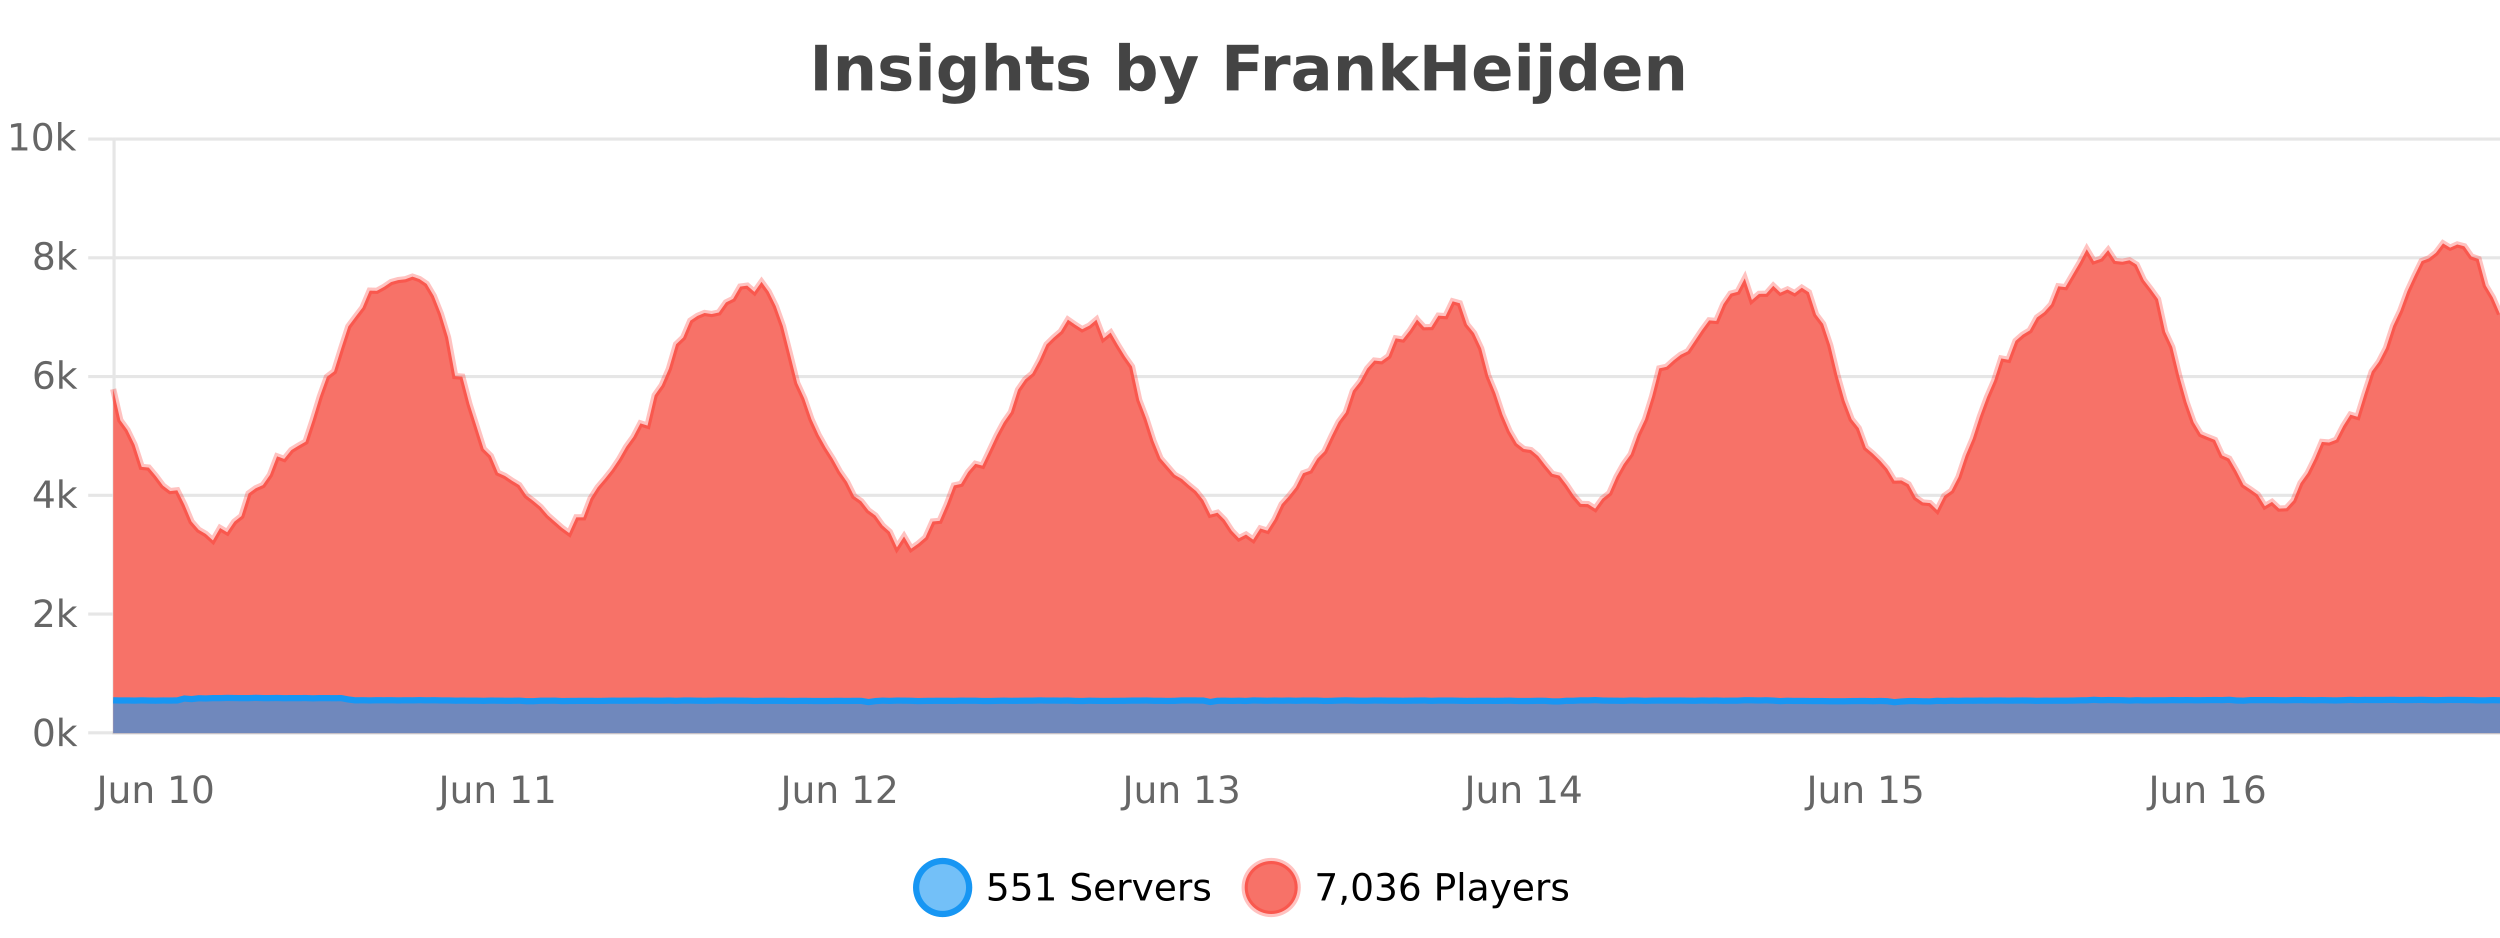 <?xml version="1.0" encoding="UTF-8"?>
<svg xmlns="http://www.w3.org/2000/svg" xmlns:xlink="http://www.w3.org/1999/xlink" width="800pt" height="300pt" viewBox="0 0 800 300" version="1.1">
<defs>
<clipPath id="clip1">
  <path d="M 264 263 L 339 263 L 339 300 L 264 300 Z M 264 263 "/>
</clipPath>
<clipPath id="clip2">
  <path d="M 370 263 L 444 263 L 444 300 L 370 300 Z M 370 263 "/>
</clipPath>
<clipPath id="clip3">
  <path d="M 36.219 77 L 800 77 L 800 234.602 L 36.219 234.602 Z M 36.219 77 "/>
</clipPath>
<clipPath id="clip4">
  <path d="M 35.219 49 L 800 49 L 800 204 L 35.219 204 Z M 35.219 49 "/>
</clipPath>
<clipPath id="clip5">
  <path d="M 36.219 223 L 800 223 L 800 234.602 L 36.219 234.602 Z M 36.219 223 "/>
</clipPath>
<clipPath id="clip6">
  <path d="M 35.219 195 L 800 195 L 800 235.602 L 35.219 235.602 Z M 35.219 195 "/>
</clipPath>
</defs>
<g id="surface855396">
<rect x="0" y="0" width="800" height="300" style="fill:rgb(100%,100%,100%);fill-opacity:1;stroke:none;"/>
<path style="fill:none;stroke-width:1;stroke-linecap:butt;stroke-linejoin:miter;stroke:rgb(0%,0%,0%);stroke-opacity:0.098;stroke-miterlimit:10;" d="M 37 234.5 L 800 234.5 "/>
<path style="fill:none;stroke-width:1;stroke-linecap:butt;stroke-linejoin:miter;stroke:rgb(0%,0%,0%);stroke-opacity:0.098;stroke-miterlimit:10;" d="M 28.219 234.5 L 36 234.5 "/>
<path style="fill:none;stroke-width:1;stroke-linecap:butt;stroke-linejoin:miter;stroke:rgb(0%,0%,0%);stroke-opacity:0.098;stroke-miterlimit:10;" d="M 37 196.5 L 800 196.5 "/>
<path style="fill:none;stroke-width:1;stroke-linecap:butt;stroke-linejoin:miter;stroke:rgb(0%,0%,0%);stroke-opacity:0.098;stroke-miterlimit:10;" d="M 28.219 196.5 L 36 196.5 "/>
<path style="fill:none;stroke-width:1;stroke-linecap:butt;stroke-linejoin:miter;stroke:rgb(0%,0%,0%);stroke-opacity:0.098;stroke-miterlimit:10;" d="M 37 158.5 L 800 158.5 "/>
<path style="fill:none;stroke-width:1;stroke-linecap:butt;stroke-linejoin:miter;stroke:rgb(0%,0%,0%);stroke-opacity:0.098;stroke-miterlimit:10;" d="M 28.219 158.5 L 36 158.5 "/>
<path style="fill:none;stroke-width:1;stroke-linecap:butt;stroke-linejoin:miter;stroke:rgb(0%,0%,0%);stroke-opacity:0.098;stroke-miterlimit:10;" d="M 37 120.5 L 800 120.5 "/>
<path style="fill:none;stroke-width:1;stroke-linecap:butt;stroke-linejoin:miter;stroke:rgb(0%,0%,0%);stroke-opacity:0.098;stroke-miterlimit:10;" d="M 28.219 120.5 L 36 120.5 "/>
<path style="fill:none;stroke-width:1;stroke-linecap:butt;stroke-linejoin:miter;stroke:rgb(0%,0%,0%);stroke-opacity:0.098;stroke-miterlimit:10;" d="M 37 82.5 L 800 82.5 "/>
<path style="fill:none;stroke-width:1;stroke-linecap:butt;stroke-linejoin:miter;stroke:rgb(0%,0%,0%);stroke-opacity:0.098;stroke-miterlimit:10;" d="M 28.219 82.5 L 36 82.5 "/>
<path style="fill:none;stroke-width:1;stroke-linecap:butt;stroke-linejoin:miter;stroke:rgb(0%,0%,0%);stroke-opacity:0.098;stroke-miterlimit:10;" d="M 37 44.5 L 800 44.5 "/>
<path style="fill:none;stroke-width:1;stroke-linecap:butt;stroke-linejoin:miter;stroke:rgb(0%,0%,0%);stroke-opacity:0.098;stroke-miterlimit:10;" d="M 28.219 44.5 L 36 44.5 "/>
<path style=" stroke:none;fill-rule:nonzero;fill:rgb(9.02%,58.824%,95.294%);fill-opacity:0.6;" d="M 310.129 284 C 310.129 288.688 306.328 292.484 301.645 292.484 C 296.957 292.484 293.16 288.688 293.16 284 C 293.16 279.312 296.957 275.516 301.645 275.516 C 306.328 275.516 310.129 279.312 310.129 284 Z M 310.129 284 "/>
<g clip-path="url(#clip1)" clip-rule="nonzero">
<path style="fill:none;stroke-width:2;stroke-linecap:butt;stroke-linejoin:miter;stroke:rgb(9.02%,58.824%,95.294%);stroke-opacity:1;stroke-miterlimit:10;" d="M 310.129 284 C 310.129 288.688 306.328 292.484 301.645 292.484 C 296.957 292.484 293.16 288.688 293.16 284 C 293.16 279.312 296.957 275.516 301.645 275.516 C 306.328 275.516 310.129 279.312 310.129 284 Z M 310.129 284 "/>
</g>
<path style=" stroke:none;fill-rule:nonzero;fill:rgb(0%,0%,0%);fill-opacity:1;" d="M 316.758 279.406 L 321.398 279.406 L 321.398 280.406 L 317.836 280.406 L 317.836 282.547 C 318.012 282.484 318.184 282.445 318.352 282.422 C 318.527 282.391 318.699 282.375 318.867 282.375 C 319.844 282.375 320.621 282.648 321.195 283.188 C 321.766 283.719 322.055 284.438 322.055 285.344 C 322.055 286.293 321.758 287.027 321.164 287.547 C 320.578 288.07 319.758 288.328 318.695 288.328 C 318.32 288.328 317.938 288.297 317.555 288.234 C 317.18 288.172 316.789 288.078 316.383 287.953 L 316.383 286.766 C 316.734 286.953 317.102 287.094 317.477 287.188 C 317.852 287.281 318.246 287.328 318.664 287.328 C 319.34 287.328 319.875 287.152 320.273 286.797 C 320.668 286.445 320.867 285.961 320.867 285.344 C 320.867 284.742 320.668 284.262 320.273 283.906 C 319.875 283.555 319.34 283.375 318.664 283.375 C 318.352 283.375 318.031 283.414 317.711 283.484 C 317.398 283.547 317.078 283.652 316.758 283.797 Z M 324.391 279.406 L 329.031 279.406 L 329.031 280.406 L 325.469 280.406 L 325.469 282.547 C 325.645 282.484 325.816 282.445 325.984 282.422 C 326.16 282.391 326.332 282.375 326.5 282.375 C 327.477 282.375 328.254 282.648 328.828 283.188 C 329.398 283.719 329.688 284.438 329.688 285.344 C 329.688 286.293 329.391 287.027 328.797 287.547 C 328.211 288.07 327.391 288.328 326.328 288.328 C 325.953 288.328 325.57 288.297 325.188 288.234 C 324.812 288.172 324.422 288.078 324.016 287.953 L 324.016 286.766 C 324.367 286.953 324.734 287.094 325.109 287.188 C 325.484 287.281 325.879 287.328 326.297 287.328 C 326.973 287.328 327.508 287.152 327.906 286.797 C 328.301 286.445 328.5 285.961 328.5 285.344 C 328.5 284.742 328.301 284.262 327.906 283.906 C 327.508 283.555 326.973 283.375 326.297 283.375 C 325.984 283.375 325.664 283.414 325.344 283.484 C 325.031 283.547 324.711 283.652 324.391 283.797 Z M 332.211 287.156 L 334.148 287.156 L 334.148 280.484 L 332.039 280.906 L 332.039 279.828 L 334.133 279.406 L 335.32 279.406 L 335.32 287.156 L 337.258 287.156 L 337.258 288.156 L 332.211 288.156 Z M 348.602 279.688 L 348.602 280.844 C 348.152 280.637 347.727 280.48 347.32 280.375 C 346.922 280.262 346.543 280.203 346.18 280.203 C 345.531 280.203 345.031 280.328 344.68 280.578 C 344.336 280.828 344.164 281.188 344.164 281.656 C 344.164 282.043 344.277 282.336 344.508 282.531 C 344.734 282.73 345.18 282.887 345.836 283 L 346.539 283.156 C 347.422 283.324 348.074 283.621 348.492 284.047 C 348.918 284.465 349.133 285.027 349.133 285.734 C 349.133 286.59 348.844 287.234 348.273 287.672 C 347.711 288.109 346.875 288.328 345.773 288.328 C 345.367 288.328 344.93 288.281 344.461 288.188 C 343.992 288.094 343.508 287.953 343.008 287.766 L 343.008 286.547 C 343.484 286.82 343.953 287.023 344.414 287.156 C 344.883 287.293 345.336 287.359 345.773 287.359 C 346.449 287.359 346.969 287.23 347.336 286.969 C 347.711 286.699 347.898 286.32 347.898 285.828 C 347.898 285.402 347.762 285.07 347.492 284.828 C 347.23 284.578 346.797 284.398 346.195 284.281 L 345.477 284.141 C 344.59 283.965 343.949 283.688 343.555 283.312 C 343.168 282.938 342.977 282.418 342.977 281.75 C 342.977 280.969 343.246 280.359 343.789 279.922 C 344.328 279.477 345.078 279.25 346.039 279.25 C 346.453 279.25 346.871 279.289 347.289 279.359 C 347.715 279.434 348.152 279.543 348.602 279.688 Z M 356.547 284.609 L 356.547 285.125 L 351.578 285.125 C 351.629 285.875 351.852 286.445 352.25 286.828 C 352.656 287.215 353.211 287.406 353.922 287.406 C 354.336 287.406 354.738 287.359 355.125 287.266 C 355.52 287.164 355.91 287.008 356.297 286.797 L 356.297 287.828 C 355.898 287.984 355.5 288.105 355.094 288.188 C 354.688 288.281 354.273 288.328 353.859 288.328 C 352.816 288.328 351.988 288.027 351.375 287.422 C 350.758 286.809 350.453 285.98 350.453 284.938 C 350.453 283.867 350.742 283.016 351.328 282.391 C 351.91 281.758 352.691 281.438 353.672 281.438 C 354.555 281.438 355.254 281.727 355.766 282.297 C 356.285 282.859 356.547 283.633 356.547 284.609 Z M 355.469 284.281 C 355.457 283.699 355.289 283.23 354.969 282.875 C 354.645 282.523 354.219 282.344 353.688 282.344 C 353.082 282.344 352.598 282.516 352.234 282.859 C 351.879 283.203 351.676 283.684 351.625 284.297 Z M 362.117 282.594 C 361.992 282.531 361.855 282.484 361.711 282.453 C 361.574 282.414 361.418 282.391 361.242 282.391 C 360.637 282.391 360.168 282.59 359.836 282.984 C 359.512 283.383 359.352 283.953 359.352 284.703 L 359.352 288.156 L 358.273 288.156 L 358.273 281.594 L 359.352 281.594 L 359.352 282.609 C 359.578 282.215 359.875 281.922 360.242 281.734 C 360.605 281.539 361.047 281.438 361.57 281.438 C 361.641 281.438 361.719 281.445 361.805 281.453 C 361.898 281.465 361.996 281.48 362.102 281.5 Z M 362.469 281.594 L 363.609 281.594 L 365.656 287.094 L 367.719 281.594 L 368.859 281.594 L 366.391 288.156 L 364.922 288.156 Z M 375.961 284.609 L 375.961 285.125 L 370.992 285.125 C 371.043 285.875 371.266 286.445 371.664 286.828 C 372.07 287.215 372.625 287.406 373.336 287.406 C 373.75 287.406 374.152 287.359 374.539 287.266 C 374.934 287.164 375.324 287.008 375.711 286.797 L 375.711 287.828 C 375.312 287.984 374.914 288.105 374.508 288.188 C 374.102 288.281 373.688 288.328 373.273 288.328 C 372.23 288.328 371.402 288.027 370.789 287.422 C 370.172 286.809 369.867 285.98 369.867 284.938 C 369.867 283.867 370.156 283.016 370.742 282.391 C 371.324 281.758 372.105 281.438 373.086 281.438 C 373.969 281.438 374.668 281.727 375.18 282.297 C 375.699 282.859 375.961 283.633 375.961 284.609 Z M 374.883 284.281 C 374.871 283.699 374.703 283.23 374.383 282.875 C 374.059 282.523 373.633 282.344 373.102 282.344 C 372.496 282.344 372.012 282.516 371.648 282.859 C 371.293 283.203 371.09 283.684 371.039 284.297 Z M 381.531 282.594 C 381.406 282.531 381.27 282.484 381.125 282.453 C 380.988 282.414 380.832 282.391 380.656 282.391 C 380.051 282.391 379.582 282.59 379.25 282.984 C 378.926 283.383 378.766 283.953 378.766 284.703 L 378.766 288.156 L 377.688 288.156 L 377.688 281.594 L 378.766 281.594 L 378.766 282.609 C 378.992 282.215 379.289 281.922 379.656 281.734 C 380.02 281.539 380.461 281.438 380.984 281.438 C 381.055 281.438 381.133 281.445 381.219 281.453 C 381.312 281.465 381.41 281.48 381.516 281.5 Z M 386.844 281.781 L 386.844 282.812 C 386.539 282.656 386.223 282.543 385.891 282.469 C 385.566 282.387 385.227 282.344 384.875 282.344 C 384.344 282.344 383.941 282.43 383.672 282.594 C 383.398 282.75 383.266 282.996 383.266 283.328 C 383.266 283.578 383.359 283.777 383.547 283.922 C 383.742 284.059 384.133 284.188 384.719 284.312 L 385.078 284.406 C 385.848 284.562 386.395 284.793 386.719 285.094 C 387.039 285.398 387.203 285.812 387.203 286.344 C 387.203 286.961 386.957 287.445 386.469 287.797 C 385.988 288.152 385.328 288.328 384.484 288.328 C 384.129 288.328 383.758 288.289 383.375 288.219 C 383 288.156 382.602 288.059 382.188 287.922 L 382.188 286.797 C 382.582 287.008 382.973 287.164 383.359 287.266 C 383.742 287.371 384.129 287.422 384.516 287.422 C 385.016 287.422 385.398 287.34 385.672 287.172 C 385.953 286.996 386.094 286.746 386.094 286.422 C 386.094 286.133 385.992 285.906 385.797 285.75 C 385.598 285.594 385.164 285.445 384.5 285.297 L 384.125 285.219 C 383.457 285.074 382.973 284.855 382.672 284.562 C 382.379 284.273 382.234 283.875 382.234 283.375 C 382.234 282.75 382.453 282.273 382.891 281.938 C 383.328 281.605 383.945 281.438 384.75 281.438 C 385.145 281.438 385.52 281.469 385.875 281.531 C 386.227 281.586 386.551 281.668 386.844 281.781 Z M 311.645 277.016 "/>
<path style=" stroke:none;fill-rule:nonzero;fill:rgb(96.863%,44.706%,40.784%);fill-opacity:1;" d="M 415.266 284 C 415.266 288.688 411.465 292.484 406.781 292.484 C 402.094 292.484 398.297 288.688 398.297 284 C 398.297 279.312 402.094 275.516 406.781 275.516 C 411.465 275.516 415.266 279.312 415.266 284 Z M 415.266 284 "/>
<g clip-path="url(#clip2)" clip-rule="nonzero">
<path style="fill:none;stroke-width:2;stroke-linecap:butt;stroke-linejoin:miter;stroke:rgb(100%,4.706%,0%);stroke-opacity:0.247;stroke-miterlimit:10;" d="M 415.266 284 C 415.266 288.688 411.465 292.484 406.781 292.484 C 402.094 292.484 398.297 288.688 398.297 284 C 398.297 279.312 402.094 275.516 406.781 275.516 C 411.465 275.516 415.266 279.312 415.266 284 Z M 415.266 284 "/>
</g>
<path style=" stroke:none;fill-rule:nonzero;fill:rgb(0%,0%,0%);fill-opacity:1;" d="M 421.578 279.406 L 427.203 279.406 L 427.203 279.906 L 424.031 288.156 L 422.797 288.156 L 425.781 280.406 L 421.578 280.406 Z M 429.637 286.672 L 430.871 286.672 L 430.871 287.672 L 429.918 289.547 L 429.152 289.547 L 429.637 287.672 Z M 435.859 280.188 C 435.254 280.188 434.797 280.492 434.484 281.094 C 434.18 281.688 434.031 282.59 434.031 283.797 C 434.031 284.996 434.18 285.898 434.484 286.5 C 434.797 287.094 435.254 287.391 435.859 287.391 C 436.473 287.391 436.93 287.094 437.234 286.5 C 437.547 285.898 437.703 284.996 437.703 283.797 C 437.703 282.59 437.547 281.688 437.234 281.094 C 436.93 280.492 436.473 280.188 435.859 280.188 Z M 435.859 279.25 C 436.836 279.25 437.586 279.641 438.109 280.422 C 438.629 281.195 438.891 282.32 438.891 283.797 C 438.891 285.266 438.629 286.391 438.109 287.172 C 437.586 287.945 436.836 288.328 435.859 288.328 C 434.879 288.328 434.129 287.945 433.609 287.172 C 433.098 286.391 432.844 285.266 432.844 283.797 C 432.844 282.32 433.098 281.195 433.609 280.422 C 434.129 279.641 434.879 279.25 435.859 279.25 Z M 444.555 283.438 C 445.117 283.562 445.555 283.82 445.867 284.203 C 446.188 284.578 446.352 285.047 446.352 285.609 C 446.352 286.477 446.055 287.148 445.461 287.625 C 444.867 288.094 444.023 288.328 442.93 288.328 C 442.562 288.328 442.184 288.289 441.789 288.219 C 441.402 288.148 441.008 288.039 440.602 287.891 L 440.602 286.75 C 440.922 286.938 441.277 287.086 441.664 287.188 C 442.059 287.281 442.469 287.328 442.898 287.328 C 443.637 287.328 444.199 287.184 444.586 286.891 C 444.98 286.602 445.18 286.172 445.18 285.609 C 445.18 285.102 444.996 284.699 444.633 284.406 C 444.266 284.117 443.766 283.969 443.133 283.969 L 442.102 283.969 L 442.102 283 L 443.18 283 C 443.75 283 444.195 282.887 444.508 282.656 C 444.82 282.418 444.977 282.078 444.977 281.641 C 444.977 281.195 444.812 280.852 444.492 280.609 C 444.18 280.371 443.727 280.25 443.133 280.25 C 442.797 280.25 442.445 280.289 442.07 280.359 C 441.703 280.422 441.297 280.527 440.852 280.672 L 440.852 279.625 C 441.309 279.5 441.73 279.406 442.117 279.344 C 442.512 279.281 442.883 279.25 443.227 279.25 C 444.133 279.25 444.844 279.453 445.367 279.859 C 445.887 280.266 446.148 280.82 446.148 281.516 C 446.148 282.008 446.008 282.418 445.727 282.75 C 445.453 283.086 445.062 283.312 444.555 283.438 Z M 451.281 283.312 C 450.75 283.312 450.328 283.496 450.016 283.859 C 449.703 284.227 449.547 284.719 449.547 285.344 C 449.547 285.98 449.703 286.48 450.016 286.844 C 450.328 287.211 450.75 287.391 451.281 287.391 C 451.812 287.391 452.227 287.211 452.531 286.844 C 452.844 286.48 453 285.98 453 285.344 C 453 284.719 452.844 284.227 452.531 283.859 C 452.227 283.496 451.812 283.312 451.281 283.312 Z M 453.625 279.594 L 453.625 280.672 C 453.32 280.539 453.02 280.434 452.719 280.359 C 452.414 280.289 452.117 280.25 451.828 280.25 C 451.047 280.25 450.445 280.516 450.031 281.047 C 449.625 281.57 449.391 282.359 449.328 283.422 C 449.555 283.09 449.844 282.836 450.188 282.656 C 450.539 282.469 450.926 282.375 451.344 282.375 C 452.219 282.375 452.91 282.641 453.422 283.172 C 453.93 283.703 454.188 284.43 454.188 285.344 C 454.188 286.25 453.922 286.977 453.391 287.516 C 452.859 288.059 452.156 288.328 451.281 288.328 C 450.258 288.328 449.484 287.945 448.953 287.172 C 448.422 286.391 448.156 285.266 448.156 283.797 C 448.156 282.414 448.484 281.309 449.141 280.484 C 449.797 279.664 450.676 279.25 451.781 279.25 C 452.07 279.25 452.367 279.281 452.672 279.344 C 452.973 279.398 453.289 279.48 453.625 279.594 Z M 461.125 280.375 L 461.125 283.672 L 462.609 283.672 C 463.16 283.672 463.586 283.531 463.891 283.25 C 464.191 282.961 464.344 282.547 464.344 282.016 C 464.344 281.496 464.191 281.094 463.891 280.812 C 463.586 280.523 463.16 280.375 462.609 280.375 Z M 459.938 279.406 L 462.609 279.406 C 463.598 279.406 464.344 279.633 464.844 280.078 C 465.344 280.516 465.594 281.164 465.594 282.016 C 465.594 282.883 465.344 283.539 464.844 283.984 C 464.344 284.422 463.598 284.641 462.609 284.641 L 461.125 284.641 L 461.125 288.156 L 459.938 288.156 Z M 467.125 279.031 L 468.203 279.031 L 468.203 288.156 L 467.125 288.156 Z M 473.445 284.859 C 472.578 284.859 471.977 284.961 471.633 285.156 C 471.297 285.355 471.133 285.695 471.133 286.172 C 471.133 286.559 471.258 286.867 471.508 287.094 C 471.766 287.312 472.109 287.422 472.539 287.422 C 473.141 287.422 473.621 287.215 473.977 286.797 C 474.34 286.371 474.523 285.805 474.523 285.094 L 474.523 284.859 Z M 475.602 284.406 L 475.602 288.156 L 474.523 288.156 L 474.523 287.156 C 474.273 287.555 473.965 287.852 473.602 288.047 C 473.234 288.234 472.789 288.328 472.258 288.328 C 471.578 288.328 471.043 288.141 470.648 287.766 C 470.25 287.383 470.055 286.875 470.055 286.25 C 470.055 285.512 470.297 284.953 470.789 284.578 C 471.289 284.203 472.027 284.016 473.008 284.016 L 474.523 284.016 L 474.523 283.906 C 474.523 283.406 474.355 283.023 474.023 282.75 C 473.699 282.48 473.246 282.344 472.664 282.344 C 472.289 282.344 471.918 282.391 471.555 282.484 C 471.199 282.578 470.859 282.715 470.539 282.891 L 470.539 281.891 C 470.934 281.734 471.312 281.621 471.68 281.547 C 472.055 281.477 472.418 281.438 472.773 281.438 C 473.719 281.438 474.43 281.684 474.898 282.172 C 475.367 282.664 475.602 283.406 475.602 284.406 Z M 480.547 288.766 C 480.242 289.547 479.945 290.055 479.656 290.297 C 479.363 290.535 478.977 290.656 478.5 290.656 L 477.641 290.656 L 477.641 289.75 L 478.266 289.75 C 478.566 289.75 478.797 289.676 478.953 289.531 C 479.117 289.395 479.301 289.066 479.5 288.547 L 479.703 288.047 L 477.047 281.594 L 478.188 281.594 L 480.234 286.719 L 482.297 281.594 L 483.438 281.594 Z M 490.539 284.609 L 490.539 285.125 L 485.57 285.125 C 485.621 285.875 485.844 286.445 486.242 286.828 C 486.648 287.215 487.203 287.406 487.914 287.406 C 488.328 287.406 488.73 287.359 489.117 287.266 C 489.512 287.164 489.902 287.008 490.289 286.797 L 490.289 287.828 C 489.891 287.984 489.492 288.105 489.086 288.188 C 488.68 288.281 488.266 288.328 487.852 288.328 C 486.809 288.328 485.98 288.027 485.367 287.422 C 484.75 286.809 484.445 285.98 484.445 284.938 C 484.445 283.867 484.734 283.016 485.32 282.391 C 485.902 281.758 486.684 281.438 487.664 281.438 C 488.547 281.438 489.246 281.727 489.758 282.297 C 490.277 282.859 490.539 283.633 490.539 284.609 Z M 489.461 284.281 C 489.449 283.699 489.281 283.23 488.961 282.875 C 488.637 282.523 488.211 282.344 487.68 282.344 C 487.074 282.344 486.59 282.516 486.227 282.859 C 485.871 283.203 485.668 283.684 485.617 284.297 Z M 496.109 282.594 C 495.984 282.531 495.848 282.484 495.703 282.453 C 495.566 282.414 495.41 282.391 495.234 282.391 C 494.629 282.391 494.16 282.59 493.828 282.984 C 493.504 283.383 493.344 283.953 493.344 284.703 L 493.344 288.156 L 492.266 288.156 L 492.266 281.594 L 493.344 281.594 L 493.344 282.609 C 493.57 282.215 493.867 281.922 494.234 281.734 C 494.598 281.539 495.039 281.438 495.562 281.438 C 495.633 281.438 495.711 281.445 495.797 281.453 C 495.891 281.465 495.988 281.48 496.094 281.5 Z M 501.418 281.781 L 501.418 282.812 C 501.113 282.656 500.797 282.543 500.465 282.469 C 500.141 282.387 499.801 282.344 499.449 282.344 C 498.918 282.344 498.516 282.43 498.246 282.594 C 497.973 282.75 497.84 282.996 497.84 283.328 C 497.84 283.578 497.934 283.777 498.121 283.922 C 498.316 284.059 498.707 284.188 499.293 284.312 L 499.652 284.406 C 500.422 284.562 500.969 284.793 501.293 285.094 C 501.613 285.398 501.777 285.812 501.777 286.344 C 501.777 286.961 501.531 287.445 501.043 287.797 C 500.562 288.152 499.902 288.328 499.059 288.328 C 498.703 288.328 498.332 288.289 497.949 288.219 C 497.574 288.156 497.176 288.059 496.762 287.922 L 496.762 286.797 C 497.156 287.008 497.547 287.164 497.934 287.266 C 498.316 287.371 498.703 287.422 499.09 287.422 C 499.59 287.422 499.973 287.34 500.246 287.172 C 500.527 286.996 500.668 286.746 500.668 286.422 C 500.668 286.133 500.566 285.906 500.371 285.75 C 500.172 285.594 499.738 285.445 499.074 285.297 L 498.699 285.219 C 498.031 285.074 497.547 284.855 497.246 284.562 C 496.953 284.273 496.809 283.875 496.809 283.375 C 496.809 282.75 497.027 282.273 497.465 281.938 C 497.902 281.605 498.52 281.438 499.324 281.438 C 499.719 281.438 500.094 281.469 500.449 281.531 C 500.801 281.586 501.125 281.668 501.418 281.781 Z M 416.781 277.016 "/>
<path style=" stroke:none;fill-rule:nonzero;fill:rgb(26.667%,26.667%,26.667%);fill-opacity:1;" d="M 260.844 14.344 L 264.594 14.344 L 264.594 28.922 L 260.844 28.922 Z M 279.113 22.266 L 279.113 28.922 L 275.598 28.922 L 275.598 23.828 C 275.598 22.883 275.574 22.23 275.535 21.875 C 275.492 21.512 275.418 21.246 275.316 21.078 C 275.18 20.852 274.992 20.672 274.754 20.547 C 274.523 20.422 274.258 20.359 273.957 20.359 C 273.227 20.359 272.652 20.641 272.238 21.203 C 271.82 21.766 271.613 22.547 271.613 23.547 L 271.613 28.922 L 268.129 28.922 L 268.129 17.984 L 271.613 17.984 L 271.613 19.578 C 272.145 18.945 272.707 18.477 273.301 18.172 C 273.895 17.871 274.543 17.719 275.254 17.719 C 276.523 17.719 277.48 18.109 278.129 18.891 C 278.785 19.664 279.113 20.789 279.113 22.266 Z M 290.898 18.328 L 290.898 20.984 C 290.156 20.672 289.438 20.438 288.742 20.281 C 288.043 20.125 287.383 20.047 286.758 20.047 C 286.102 20.047 285.609 20.133 285.289 20.297 C 284.965 20.465 284.805 20.719 284.805 21.062 C 284.805 21.344 284.922 21.559 285.164 21.703 C 285.414 21.852 285.852 21.961 286.477 22.031 L 287.102 22.125 C 288.891 22.355 290.094 22.73 290.711 23.25 C 291.324 23.773 291.633 24.59 291.633 25.703 C 291.633 26.871 291.199 27.746 290.336 28.328 C 289.48 28.914 288.203 29.203 286.508 29.203 C 285.777 29.203 285.027 29.145 284.258 29.031 C 283.484 28.918 282.695 28.746 281.883 28.516 L 281.883 25.859 C 282.578 26.203 283.293 26.461 284.023 26.625 C 284.75 26.793 285.496 26.875 286.258 26.875 C 286.945 26.875 287.461 26.781 287.805 26.594 C 288.148 26.406 288.32 26.125 288.32 25.75 C 288.32 25.438 288.199 25.211 287.961 25.062 C 287.719 24.906 287.246 24.789 286.539 24.703 L 285.93 24.625 C 284.367 24.43 283.273 24.07 282.648 23.547 C 282.023 23.016 281.711 22.215 281.711 21.141 C 281.711 19.984 282.105 19.125 282.898 18.562 C 283.699 18 284.918 17.719 286.555 17.719 C 287.199 17.719 287.875 17.773 288.586 17.875 C 289.293 17.969 290.062 18.121 290.898 18.328 Z M 294.273 17.984 L 297.758 17.984 L 297.758 28.922 L 294.273 28.922 Z M 294.273 13.719 L 297.758 13.719 L 297.758 16.578 L 294.273 16.578 Z M 308.562 27.062 C 308.082 27.699 307.551 28.168 306.969 28.469 C 306.383 28.773 305.711 28.922 304.953 28.922 C 303.617 28.922 302.516 28.398 301.641 27.344 C 300.773 26.293 300.344 24.953 300.344 23.328 C 300.344 21.695 300.773 20.355 301.641 19.312 C 302.516 18.262 303.617 17.734 304.953 17.734 C 305.711 17.734 306.383 17.887 306.969 18.188 C 307.551 18.492 308.082 18.965 308.562 19.609 L 308.562 17.984 L 312.078 17.984 L 312.078 27.812 C 312.078 29.57 311.52 30.914 310.406 31.844 C 309.301 32.77 307.691 33.234 305.578 33.234 C 304.898 33.234 304.238 33.18 303.594 33.078 C 302.957 32.973 302.316 32.816 301.672 32.609 L 301.672 29.875 C 302.285 30.227 302.883 30.488 303.469 30.656 C 304.051 30.832 304.641 30.922 305.234 30.922 C 306.379 30.922 307.219 30.672 307.75 30.172 C 308.289 29.672 308.562 28.887 308.562 27.812 Z M 306.25 20.266 C 305.531 20.266 304.969 20.531 304.562 21.062 C 304.156 21.594 303.953 22.352 303.953 23.328 C 303.953 24.328 304.145 25.09 304.531 25.609 C 304.926 26.121 305.5 26.375 306.25 26.375 C 306.977 26.375 307.547 26.109 307.953 25.578 C 308.359 25.047 308.562 24.297 308.562 23.328 C 308.562 22.352 308.359 21.594 307.953 21.062 C 307.547 20.531 306.977 20.266 306.25 20.266 Z M 326.43 22.266 L 326.43 28.922 L 322.914 28.922 L 322.914 23.844 C 322.914 22.887 322.891 22.23 322.852 21.875 C 322.809 21.512 322.734 21.246 322.633 21.078 C 322.496 20.852 322.309 20.672 322.07 20.547 C 321.84 20.422 321.574 20.359 321.273 20.359 C 320.543 20.359 319.969 20.641 319.555 21.203 C 319.137 21.766 318.93 22.547 318.93 23.547 L 318.93 28.922 L 315.445 28.922 L 315.445 13.719 L 318.93 13.719 L 318.93 19.578 C 319.461 18.945 320.023 18.477 320.617 18.172 C 321.211 17.871 321.859 17.719 322.57 17.719 C 323.84 17.719 324.797 18.109 325.445 18.891 C 326.102 19.664 326.43 20.789 326.43 22.266 Z M 333.492 14.875 L 333.492 17.984 L 337.102 17.984 L 337.102 20.484 L 333.492 20.484 L 333.492 25.125 C 333.492 25.637 333.59 25.98 333.789 26.156 C 333.996 26.336 334.398 26.422 334.992 26.422 L 336.789 26.422 L 336.789 28.922 L 333.789 28.922 C 332.414 28.922 331.434 28.637 330.852 28.062 C 330.277 27.48 329.992 26.5 329.992 25.125 L 329.992 20.484 L 328.258 20.484 L 328.258 17.984 L 329.992 17.984 L 329.992 14.875 Z M 347.773 18.328 L 347.773 20.984 C 347.031 20.672 346.312 20.438 345.617 20.281 C 344.918 20.125 344.258 20.047 343.633 20.047 C 342.977 20.047 342.484 20.133 342.164 20.297 C 341.84 20.465 341.68 20.719 341.68 21.062 C 341.68 21.344 341.797 21.559 342.039 21.703 C 342.289 21.852 342.727 21.961 343.352 22.031 L 343.977 22.125 C 345.766 22.355 346.969 22.73 347.586 23.25 C 348.199 23.773 348.508 24.59 348.508 25.703 C 348.508 26.871 348.074 27.746 347.211 28.328 C 346.355 28.914 345.078 29.203 343.383 29.203 C 342.652 29.203 341.902 29.145 341.133 29.031 C 340.359 28.918 339.57 28.746 338.758 28.516 L 338.758 25.859 C 339.453 26.203 340.168 26.461 340.898 26.625 C 341.625 26.793 342.371 26.875 343.133 26.875 C 343.82 26.875 344.336 26.781 344.68 26.594 C 345.023 26.406 345.195 26.125 345.195 25.75 C 345.195 25.438 345.074 25.211 344.836 25.062 C 344.594 24.906 344.121 24.789 343.414 24.703 L 342.805 24.625 C 341.242 24.43 340.148 24.07 339.523 23.547 C 338.898 23.016 338.586 22.215 338.586 21.141 C 338.586 19.984 338.98 19.125 339.773 18.562 C 340.574 18 341.793 17.719 343.43 17.719 C 344.074 17.719 344.75 17.773 345.461 17.875 C 346.168 17.969 346.938 18.121 347.773 18.328 Z M 363.922 26.672 C 364.672 26.672 365.242 26.402 365.641 25.859 C 366.035 25.309 366.234 24.512 366.234 23.469 C 366.234 22.43 366.035 21.637 365.641 21.094 C 365.242 20.543 364.672 20.266 363.922 20.266 C 363.172 20.266 362.594 20.543 362.188 21.094 C 361.789 21.637 361.594 22.43 361.594 23.469 C 361.594 24.5 361.789 25.293 362.188 25.844 C 362.594 26.398 363.172 26.672 363.922 26.672 Z M 361.594 19.578 C 362.082 18.945 362.617 18.477 363.203 18.172 C 363.785 17.871 364.457 17.719 365.219 17.719 C 366.57 17.719 367.68 18.258 368.547 19.328 C 369.41 20.402 369.844 21.781 369.844 23.469 C 369.844 25.148 369.41 26.523 368.547 27.594 C 367.68 28.668 366.57 29.203 365.219 29.203 C 364.457 29.203 363.785 29.051 363.203 28.75 C 362.617 28.449 362.082 27.98 361.594 27.344 L 361.594 28.922 L 358.109 28.922 L 358.109 13.719 L 361.594 13.719 Z M 370.988 17.984 L 374.473 17.984 L 377.426 25.406 L 379.926 17.984 L 383.41 17.984 L 378.816 29.953 C 378.355 31.172 377.816 32.02 377.191 32.5 C 376.574 32.988 375.77 33.234 374.77 33.234 L 372.738 33.234 L 372.738 30.938 L 373.832 30.938 C 374.426 30.938 374.855 30.844 375.129 30.656 C 375.398 30.469 375.605 30.129 375.754 29.641 L 375.863 29.344 Z M 392.582 14.344 L 402.723 14.344 L 402.723 17.188 L 396.332 17.188 L 396.332 19.891 L 402.348 19.891 L 402.348 22.734 L 396.332 22.734 L 396.332 28.922 L 392.582 28.922 Z M 412.934 20.969 C 412.621 20.824 412.312 20.719 412.012 20.656 C 411.707 20.586 411.406 20.547 411.105 20.547 C 410.199 20.547 409.5 20.836 409.012 21.406 C 408.531 21.98 408.293 22.805 408.293 23.875 L 408.293 28.922 L 404.809 28.922 L 404.809 17.984 L 408.293 17.984 L 408.293 19.781 C 408.738 19.062 409.254 18.543 409.84 18.219 C 410.422 17.887 411.121 17.719 411.934 17.719 C 412.059 17.719 412.188 17.727 412.324 17.734 C 412.457 17.746 412.656 17.766 412.918 17.797 Z M 419.562 24 C 418.832 24 418.285 24.125 417.922 24.375 C 417.555 24.617 417.375 24.98 417.375 25.469 C 417.375 25.906 417.52 26.25 417.812 26.5 C 418.113 26.75 418.523 26.875 419.047 26.875 C 419.703 26.875 420.254 26.641 420.703 26.172 C 421.16 25.703 421.391 25.117 421.391 24.406 L 421.391 24 Z M 424.906 22.688 L 424.906 28.922 L 421.391 28.922 L 421.391 27.297 C 420.922 27.965 420.391 28.449 419.797 28.75 C 419.211 29.051 418.5 29.203 417.656 29.203 C 416.531 29.203 415.613 28.875 414.906 28.219 C 414.195 27.555 413.844 26.695 413.844 25.641 C 413.844 24.359 414.281 23.422 415.156 22.828 C 416.039 22.227 417.43 21.922 419.328 21.922 L 421.391 21.922 L 421.391 21.641 C 421.391 21.09 421.172 20.688 420.734 20.438 C 420.297 20.18 419.613 20.047 418.688 20.047 C 417.938 20.047 417.238 20.125 416.594 20.281 C 415.945 20.43 415.348 20.648 414.797 20.938 L 414.797 18.281 C 415.547 18.094 416.297 17.953 417.047 17.859 C 417.805 17.766 418.566 17.719 419.328 17.719 C 421.297 17.719 422.719 18.109 423.594 18.891 C 424.469 19.664 424.906 20.93 424.906 22.688 Z M 439.152 22.266 L 439.152 28.922 L 435.637 28.922 L 435.637 23.828 C 435.637 22.883 435.613 22.23 435.574 21.875 C 435.531 21.512 435.457 21.246 435.355 21.078 C 435.219 20.852 435.031 20.672 434.793 20.547 C 434.562 20.422 434.297 20.359 433.996 20.359 C 433.266 20.359 432.691 20.641 432.277 21.203 C 431.859 21.766 431.652 22.547 431.652 23.547 L 431.652 28.922 L 428.168 28.922 L 428.168 17.984 L 431.652 17.984 L 431.652 19.578 C 432.184 18.945 432.746 18.477 433.34 18.172 C 433.934 17.871 434.582 17.719 435.293 17.719 C 436.562 17.719 437.52 18.109 438.168 18.891 C 438.824 19.664 439.152 20.789 439.152 22.266 Z M 442.406 13.719 L 445.891 13.719 L 445.891 22 L 449.922 17.984 L 453.984 17.984 L 448.641 23 L 454.406 28.922 L 450.156 28.922 L 445.891 24.359 L 445.891 28.922 L 442.406 28.922 Z M 455.863 14.344 L 459.613 14.344 L 459.613 19.891 L 465.16 19.891 L 465.16 14.344 L 468.926 14.344 L 468.926 28.922 L 465.16 28.922 L 465.16 22.734 L 459.613 22.734 L 459.613 28.922 L 455.863 28.922 Z M 483.352 23.422 L 483.352 24.422 L 475.18 24.422 C 475.262 25.246 475.559 25.859 476.07 26.266 C 476.578 26.672 477.289 26.875 478.195 26.875 C 478.934 26.875 479.688 26.766 480.461 26.547 C 481.23 26.328 482.023 26 482.836 25.562 L 482.836 28.25 C 482.012 28.562 481.184 28.797 480.352 28.953 C 479.527 29.117 478.703 29.203 477.883 29.203 C 475.902 29.203 474.359 28.703 473.258 27.703 C 472.164 26.695 471.617 25.281 471.617 23.469 C 471.617 21.68 472.152 20.273 473.227 19.25 C 474.309 18.23 475.793 17.719 477.68 17.719 C 479.398 17.719 480.773 18.242 481.805 19.281 C 482.836 20.312 483.352 21.695 483.352 23.422 Z M 479.758 22.266 C 479.758 21.602 479.562 21.062 479.18 20.656 C 478.793 20.25 478.289 20.047 477.664 20.047 C 476.984 20.047 476.434 20.242 476.008 20.625 C 475.59 21 475.328 21.547 475.227 22.266 Z M 486.008 17.984 L 489.492 17.984 L 489.492 28.922 L 486.008 28.922 Z M 486.008 13.719 L 489.492 13.719 L 489.492 16.578 L 486.008 16.578 Z M 492.867 17.984 L 496.352 17.984 L 496.352 28.719 C 496.352 30.188 495.996 31.305 495.289 32.078 C 494.59 32.848 493.574 33.234 492.242 33.234 L 490.508 33.234 L 490.508 30.938 L 491.117 30.938 C 491.781 30.938 492.242 30.785 492.492 30.484 C 492.742 30.191 492.867 29.602 492.867 28.719 Z M 492.867 13.719 L 496.352 13.719 L 496.352 16.578 L 492.867 16.578 Z M 507.156 19.578 L 507.156 13.719 L 510.672 13.719 L 510.672 28.922 L 507.156 28.922 L 507.156 27.344 C 506.676 27.992 506.145 28.465 505.562 28.766 C 504.977 29.055 504.305 29.203 503.547 29.203 C 502.203 29.203 501.098 28.668 500.234 27.594 C 499.367 26.523 498.938 25.148 498.938 23.469 C 498.938 21.781 499.367 20.402 500.234 19.328 C 501.098 18.258 502.203 17.719 503.547 17.719 C 504.305 17.719 504.977 17.871 505.562 18.172 C 506.145 18.477 506.676 18.945 507.156 19.578 Z M 504.844 26.672 C 505.594 26.672 506.164 26.402 506.562 25.859 C 506.957 25.309 507.156 24.512 507.156 23.469 C 507.156 22.43 506.957 21.637 506.562 21.094 C 506.164 20.543 505.594 20.266 504.844 20.266 C 504.102 20.266 503.535 20.543 503.141 21.094 C 502.742 21.637 502.547 22.43 502.547 23.469 C 502.547 24.512 502.742 25.309 503.141 25.859 C 503.535 26.402 504.102 26.672 504.844 26.672 Z M 524.945 23.422 L 524.945 24.422 L 516.773 24.422 C 516.855 25.246 517.152 25.859 517.664 26.266 C 518.172 26.672 518.883 26.875 519.789 26.875 C 520.527 26.875 521.281 26.766 522.055 26.547 C 522.824 26.328 523.617 26 524.43 25.562 L 524.43 28.25 C 523.605 28.562 522.777 28.797 521.945 28.953 C 521.121 29.117 520.297 29.203 519.477 29.203 C 517.496 29.203 515.953 28.703 514.852 27.703 C 513.758 26.695 513.211 25.281 513.211 23.469 C 513.211 21.68 513.746 20.273 514.82 19.25 C 515.902 18.23 517.387 17.719 519.273 17.719 C 520.992 17.719 522.367 18.242 523.398 19.281 C 524.43 20.312 524.945 21.695 524.945 23.422 Z M 521.352 22.266 C 521.352 21.602 521.156 21.062 520.773 20.656 C 520.387 20.25 519.883 20.047 519.258 20.047 C 518.578 20.047 518.027 20.242 517.602 20.625 C 517.184 21 516.922 21.547 516.82 22.266 Z M 538.586 22.266 L 538.586 28.922 L 535.07 28.922 L 535.07 23.828 C 535.07 22.883 535.047 22.23 535.008 21.875 C 534.965 21.512 534.891 21.246 534.789 21.078 C 534.652 20.852 534.465 20.672 534.227 20.547 C 533.996 20.422 533.73 20.359 533.43 20.359 C 532.699 20.359 532.125 20.641 531.711 21.203 C 531.293 21.766 531.086 22.547 531.086 23.547 L 531.086 28.922 L 527.602 28.922 L 527.602 17.984 L 531.086 17.984 L 531.086 19.578 C 531.617 18.945 532.18 18.477 532.773 18.172 C 533.367 17.871 534.016 17.719 534.727 17.719 C 535.996 17.719 536.953 18.109 537.602 18.891 C 538.258 19.664 538.586 20.789 538.586 22.266 Z M 259 10.359 "/>
<path style="fill:none;stroke-width:1;stroke-linecap:butt;stroke-linejoin:miter;stroke:rgb(0%,0%,0%);stroke-opacity:0.098;stroke-miterlimit:10;" d="M 36 234.5 L 801 234.5 "/>
<path style=" stroke:none;fill-rule:nonzero;fill:rgb(40%,40%,40%);fill-opacity:1;" d="M 32.07 248.203 L 33.258 248.203 L 33.258 256.344 C 33.258 257.395 33.055 258.16 32.648 258.641 C 32.25 259.117 31.609 259.359 30.727 259.359 L 30.273 259.359 L 30.273 258.359 L 30.648 258.359 C 31.168 258.359 31.531 258.211 31.742 257.922 C 31.961 257.629 32.07 257.102 32.07 256.344 Z M 35.453 254.359 L 35.453 250.391 L 36.531 250.391 L 36.531 254.328 C 36.531 254.945 36.648 255.406 36.891 255.719 C 37.141 256.031 37.504 256.188 37.984 256.188 C 38.566 256.188 39.023 256.008 39.359 255.641 C 39.703 255.266 39.875 254.758 39.875 254.109 L 39.875 250.391 L 40.953 250.391 L 40.953 256.953 L 39.875 256.953 L 39.875 255.938 C 39.613 256.344 39.312 256.648 38.969 256.844 C 38.625 257.031 38.223 257.125 37.766 257.125 C 37.004 257.125 36.426 256.891 36.031 256.422 C 35.645 255.953 35.453 255.266 35.453 254.359 Z M 38.172 250.234 Z M 48.637 252.984 L 48.637 256.953 L 47.559 256.953 L 47.559 253.031 C 47.559 252.406 47.434 251.945 47.184 251.641 C 46.941 251.328 46.582 251.172 46.105 251.172 C 45.52 251.172 45.059 251.359 44.715 251.734 C 44.379 252.102 44.215 252.605 44.215 253.25 L 44.215 256.953 L 43.137 256.953 L 43.137 250.391 L 44.215 250.391 L 44.215 251.406 C 44.473 251.012 44.777 250.719 45.121 250.531 C 45.473 250.336 45.879 250.234 46.34 250.234 C 47.09 250.234 47.656 250.469 48.043 250.938 C 48.438 251.398 48.637 252.078 48.637 252.984 Z M 54.945 255.953 L 56.883 255.953 L 56.883 249.281 L 54.773 249.703 L 54.773 248.625 L 56.867 248.203 L 58.055 248.203 L 58.055 255.953 L 59.992 255.953 L 59.992 256.953 L 54.945 256.953 Z M 64.91 248.984 C 64.305 248.984 63.848 249.289 63.535 249.891 C 63.23 250.484 63.082 251.387 63.082 252.594 C 63.082 253.793 63.23 254.695 63.535 255.297 C 63.848 255.891 64.305 256.188 64.91 256.188 C 65.523 256.188 65.98 255.891 66.285 255.297 C 66.598 254.695 66.754 253.793 66.754 252.594 C 66.754 251.387 66.598 250.484 66.285 249.891 C 65.98 249.289 65.523 248.984 64.91 248.984 Z M 64.91 248.047 C 65.887 248.047 66.637 248.438 67.16 249.219 C 67.68 249.992 67.941 251.117 67.941 252.594 C 67.941 254.062 67.68 255.188 67.16 255.969 C 66.637 256.742 65.887 257.125 64.91 257.125 C 63.93 257.125 63.18 256.742 62.66 255.969 C 62.148 255.188 61.895 254.062 61.895 252.594 C 61.895 251.117 62.148 249.992 62.66 249.219 C 63.18 248.438 63.93 248.047 64.91 248.047 Z M 30.898 245.816 "/>
<path style=" stroke:none;fill-rule:nonzero;fill:rgb(40%,40%,40%);fill-opacity:1;" d="M 141.508 248.203 L 142.695 248.203 L 142.695 256.344 C 142.695 257.395 142.492 258.16 142.086 258.641 C 141.688 259.117 141.047 259.359 140.164 259.359 L 139.711 259.359 L 139.711 258.359 L 140.086 258.359 C 140.605 258.359 140.969 258.211 141.18 257.922 C 141.398 257.629 141.508 257.102 141.508 256.344 Z M 144.891 254.359 L 144.891 250.391 L 145.969 250.391 L 145.969 254.328 C 145.969 254.945 146.086 255.406 146.328 255.719 C 146.578 256.031 146.941 256.188 147.422 256.188 C 148.004 256.188 148.461 256.008 148.797 255.641 C 149.141 255.266 149.312 254.758 149.312 254.109 L 149.312 250.391 L 150.391 250.391 L 150.391 256.953 L 149.312 256.953 L 149.312 255.938 C 149.051 256.344 148.75 256.648 148.406 256.844 C 148.062 257.031 147.66 257.125 147.203 257.125 C 146.441 257.125 145.863 256.891 145.469 256.422 C 145.082 255.953 144.891 255.266 144.891 254.359 Z M 147.609 250.234 Z M 158.074 252.984 L 158.074 256.953 L 156.996 256.953 L 156.996 253.031 C 156.996 252.406 156.871 251.945 156.621 251.641 C 156.379 251.328 156.02 251.172 155.543 251.172 C 154.957 251.172 154.496 251.359 154.152 251.734 C 153.816 252.102 153.652 252.605 153.652 253.25 L 153.652 256.953 L 152.574 256.953 L 152.574 250.391 L 153.652 250.391 L 153.652 251.406 C 153.91 251.012 154.215 250.719 154.559 250.531 C 154.91 250.336 155.316 250.234 155.777 250.234 C 156.527 250.234 157.094 250.469 157.48 250.938 C 157.875 251.398 158.074 252.078 158.074 252.984 Z M 164.383 255.953 L 166.32 255.953 L 166.32 249.281 L 164.211 249.703 L 164.211 248.625 L 166.305 248.203 L 167.492 248.203 L 167.492 255.953 L 169.43 255.953 L 169.43 256.953 L 164.383 256.953 Z M 172.02 255.953 L 173.957 255.953 L 173.957 249.281 L 171.848 249.703 L 171.848 248.625 L 173.941 248.203 L 175.129 248.203 L 175.129 255.953 L 177.066 255.953 L 177.066 256.953 L 172.02 256.953 Z M 140.336 245.816 "/>
<path style=" stroke:none;fill-rule:nonzero;fill:rgb(40%,40%,40%);fill-opacity:1;" d="M 250.945 248.203 L 252.133 248.203 L 252.133 256.344 C 252.133 257.395 251.93 258.16 251.523 258.641 C 251.125 259.117 250.484 259.359 249.602 259.359 L 249.148 259.359 L 249.148 258.359 L 249.523 258.359 C 250.043 258.359 250.406 258.211 250.617 257.922 C 250.836 257.629 250.945 257.102 250.945 256.344 Z M 254.328 254.359 L 254.328 250.391 L 255.406 250.391 L 255.406 254.328 C 255.406 254.945 255.523 255.406 255.766 255.719 C 256.016 256.031 256.379 256.188 256.859 256.188 C 257.441 256.188 257.898 256.008 258.234 255.641 C 258.578 255.266 258.75 254.758 258.75 254.109 L 258.75 250.391 L 259.828 250.391 L 259.828 256.953 L 258.75 256.953 L 258.75 255.938 C 258.488 256.344 258.188 256.648 257.844 256.844 C 257.5 257.031 257.098 257.125 256.641 257.125 C 255.879 257.125 255.301 256.891 254.906 256.422 C 254.52 255.953 254.328 255.266 254.328 254.359 Z M 257.047 250.234 Z M 267.512 252.984 L 267.512 256.953 L 266.434 256.953 L 266.434 253.031 C 266.434 252.406 266.309 251.945 266.059 251.641 C 265.816 251.328 265.457 251.172 264.98 251.172 C 264.395 251.172 263.934 251.359 263.59 251.734 C 263.254 252.102 263.09 252.605 263.09 253.25 L 263.09 256.953 L 262.012 256.953 L 262.012 250.391 L 263.09 250.391 L 263.09 251.406 C 263.348 251.012 263.652 250.719 263.996 250.531 C 264.348 250.336 264.754 250.234 265.215 250.234 C 265.965 250.234 266.531 250.469 266.918 250.938 C 267.312 251.398 267.512 252.078 267.512 252.984 Z M 273.82 255.953 L 275.758 255.953 L 275.758 249.281 L 273.648 249.703 L 273.648 248.625 L 275.742 248.203 L 276.93 248.203 L 276.93 255.953 L 278.867 255.953 L 278.867 256.953 L 273.82 256.953 Z M 282.27 255.953 L 286.41 255.953 L 286.41 256.953 L 280.848 256.953 L 280.848 255.953 C 281.293 255.496 281.902 254.875 282.676 254.094 C 283.457 253.305 283.945 252.793 284.145 252.562 C 284.527 252.148 284.793 251.793 284.941 251.5 C 285.098 251.199 285.176 250.906 285.176 250.625 C 285.176 250.156 285.008 249.777 284.676 249.484 C 284.352 249.195 283.93 249.047 283.41 249.047 C 283.035 249.047 282.637 249.109 282.223 249.234 C 281.816 249.359 281.379 249.559 280.91 249.828 L 280.91 248.625 C 281.387 248.438 281.832 248.297 282.238 248.203 C 282.652 248.102 283.035 248.047 283.379 248.047 C 284.285 248.047 285.008 248.277 285.551 248.734 C 286.09 249.184 286.363 249.789 286.363 250.547 C 286.363 250.902 286.293 251.242 286.16 251.562 C 286.023 251.887 285.777 252.266 285.426 252.703 C 285.32 252.82 285.008 253.148 284.488 253.688 C 283.965 254.23 283.227 254.984 282.27 255.953 Z M 249.773 245.816 "/>
<path style=" stroke:none;fill-rule:nonzero;fill:rgb(40%,40%,40%);fill-opacity:1;" d="M 360.383 248.203 L 361.57 248.203 L 361.57 256.344 C 361.57 257.395 361.367 258.16 360.961 258.641 C 360.562 259.117 359.922 259.359 359.039 259.359 L 358.586 259.359 L 358.586 258.359 L 358.961 258.359 C 359.48 258.359 359.844 258.211 360.055 257.922 C 360.273 257.629 360.383 257.102 360.383 256.344 Z M 363.766 254.359 L 363.766 250.391 L 364.844 250.391 L 364.844 254.328 C 364.844 254.945 364.961 255.406 365.203 255.719 C 365.453 256.031 365.816 256.188 366.297 256.188 C 366.879 256.188 367.336 256.008 367.672 255.641 C 368.016 255.266 368.188 254.758 368.188 254.109 L 368.188 250.391 L 369.266 250.391 L 369.266 256.953 L 368.188 256.953 L 368.188 255.938 C 367.926 256.344 367.625 256.648 367.281 256.844 C 366.938 257.031 366.535 257.125 366.078 257.125 C 365.316 257.125 364.738 256.891 364.344 256.422 C 363.957 255.953 363.766 255.266 363.766 254.359 Z M 366.484 250.234 Z M 376.949 252.984 L 376.949 256.953 L 375.871 256.953 L 375.871 253.031 C 375.871 252.406 375.746 251.945 375.496 251.641 C 375.254 251.328 374.895 251.172 374.418 251.172 C 373.832 251.172 373.371 251.359 373.027 251.734 C 372.691 252.102 372.527 252.605 372.527 253.25 L 372.527 256.953 L 371.449 256.953 L 371.449 250.391 L 372.527 250.391 L 372.527 251.406 C 372.785 251.012 373.09 250.719 373.434 250.531 C 373.785 250.336 374.191 250.234 374.652 250.234 C 375.402 250.234 375.969 250.469 376.355 250.938 C 376.75 251.398 376.949 252.078 376.949 252.984 Z M 383.258 255.953 L 385.195 255.953 L 385.195 249.281 L 383.086 249.703 L 383.086 248.625 L 385.18 248.203 L 386.367 248.203 L 386.367 255.953 L 388.305 255.953 L 388.305 256.953 L 383.258 256.953 Z M 394.285 252.234 C 394.848 252.359 395.285 252.617 395.598 253 C 395.918 253.375 396.082 253.844 396.082 254.406 C 396.082 255.273 395.785 255.945 395.191 256.422 C 394.598 256.891 393.754 257.125 392.66 257.125 C 392.293 257.125 391.914 257.086 391.52 257.016 C 391.133 256.945 390.738 256.836 390.332 256.688 L 390.332 255.547 C 390.652 255.734 391.008 255.883 391.395 255.984 C 391.789 256.078 392.199 256.125 392.629 256.125 C 393.367 256.125 393.93 255.98 394.316 255.688 C 394.711 255.398 394.91 254.969 394.91 254.406 C 394.91 253.898 394.727 253.496 394.363 253.203 C 393.996 252.914 393.496 252.766 392.863 252.766 L 391.832 252.766 L 391.832 251.797 L 392.91 251.797 C 393.48 251.797 393.926 251.684 394.238 251.453 C 394.551 251.215 394.707 250.875 394.707 250.438 C 394.707 249.992 394.543 249.648 394.223 249.406 C 393.91 249.168 393.457 249.047 392.863 249.047 C 392.527 249.047 392.176 249.086 391.801 249.156 C 391.434 249.219 391.027 249.324 390.582 249.469 L 390.582 248.422 C 391.039 248.297 391.461 248.203 391.848 248.141 C 392.242 248.078 392.613 248.047 392.957 248.047 C 393.863 248.047 394.574 248.25 395.098 248.656 C 395.617 249.062 395.879 249.617 395.879 250.312 C 395.879 250.805 395.738 251.215 395.457 251.547 C 395.184 251.883 394.793 252.109 394.285 252.234 Z M 359.211 245.816 "/>
<path style=" stroke:none;fill-rule:nonzero;fill:rgb(40%,40%,40%);fill-opacity:1;" d="M 469.82 248.203 L 471.008 248.203 L 471.008 256.344 C 471.008 257.395 470.805 258.16 470.398 258.641 C 470 259.117 469.359 259.359 468.477 259.359 L 468.023 259.359 L 468.023 258.359 L 468.398 258.359 C 468.918 258.359 469.281 258.211 469.492 257.922 C 469.711 257.629 469.82 257.102 469.82 256.344 Z M 473.203 254.359 L 473.203 250.391 L 474.281 250.391 L 474.281 254.328 C 474.281 254.945 474.398 255.406 474.641 255.719 C 474.891 256.031 475.254 256.188 475.734 256.188 C 476.316 256.188 476.773 256.008 477.109 255.641 C 477.453 255.266 477.625 254.758 477.625 254.109 L 477.625 250.391 L 478.703 250.391 L 478.703 256.953 L 477.625 256.953 L 477.625 255.938 C 477.363 256.344 477.062 256.648 476.719 256.844 C 476.375 257.031 475.973 257.125 475.516 257.125 C 474.754 257.125 474.176 256.891 473.781 256.422 C 473.395 255.953 473.203 255.266 473.203 254.359 Z M 475.922 250.234 Z M 486.387 252.984 L 486.387 256.953 L 485.309 256.953 L 485.309 253.031 C 485.309 252.406 485.184 251.945 484.934 251.641 C 484.691 251.328 484.332 251.172 483.855 251.172 C 483.27 251.172 482.809 251.359 482.465 251.734 C 482.129 252.102 481.965 252.605 481.965 253.25 L 481.965 256.953 L 480.887 256.953 L 480.887 250.391 L 481.965 250.391 L 481.965 251.406 C 482.223 251.012 482.527 250.719 482.871 250.531 C 483.223 250.336 483.629 250.234 484.09 250.234 C 484.84 250.234 485.406 250.469 485.793 250.938 C 486.188 251.398 486.387 252.078 486.387 252.984 Z M 492.695 255.953 L 494.633 255.953 L 494.633 249.281 L 492.523 249.703 L 492.523 248.625 L 494.617 248.203 L 495.805 248.203 L 495.805 255.953 L 497.742 255.953 L 497.742 256.953 L 492.695 256.953 Z M 503.379 249.234 L 500.395 253.906 L 503.379 253.906 Z M 503.066 248.203 L 504.566 248.203 L 504.566 253.906 L 505.816 253.906 L 505.816 254.891 L 504.566 254.891 L 504.566 256.953 L 503.379 256.953 L 503.379 254.891 L 499.441 254.891 L 499.441 253.75 Z M 468.648 245.816 "/>
<path style=" stroke:none;fill-rule:nonzero;fill:rgb(40%,40%,40%);fill-opacity:1;" d="M 579.258 248.203 L 580.445 248.203 L 580.445 256.344 C 580.445 257.395 580.242 258.16 579.836 258.641 C 579.438 259.117 578.797 259.359 577.914 259.359 L 577.461 259.359 L 577.461 258.359 L 577.836 258.359 C 578.355 258.359 578.719 258.211 578.93 257.922 C 579.148 257.629 579.258 257.102 579.258 256.344 Z M 582.641 254.359 L 582.641 250.391 L 583.719 250.391 L 583.719 254.328 C 583.719 254.945 583.836 255.406 584.078 255.719 C 584.328 256.031 584.691 256.188 585.172 256.188 C 585.754 256.188 586.211 256.008 586.547 255.641 C 586.891 255.266 587.062 254.758 587.062 254.109 L 587.062 250.391 L 588.141 250.391 L 588.141 256.953 L 587.062 256.953 L 587.062 255.938 C 586.801 256.344 586.5 256.648 586.156 256.844 C 585.812 257.031 585.41 257.125 584.953 257.125 C 584.191 257.125 583.613 256.891 583.219 256.422 C 582.832 255.953 582.641 255.266 582.641 254.359 Z M 585.359 250.234 Z M 595.824 252.984 L 595.824 256.953 L 594.746 256.953 L 594.746 253.031 C 594.746 252.406 594.621 251.945 594.371 251.641 C 594.129 251.328 593.77 251.172 593.293 251.172 C 592.707 251.172 592.246 251.359 591.902 251.734 C 591.566 252.102 591.402 252.605 591.402 253.25 L 591.402 256.953 L 590.324 256.953 L 590.324 250.391 L 591.402 250.391 L 591.402 251.406 C 591.66 251.012 591.965 250.719 592.309 250.531 C 592.66 250.336 593.066 250.234 593.527 250.234 C 594.277 250.234 594.844 250.469 595.23 250.938 C 595.625 251.398 595.824 252.078 595.824 252.984 Z M 602.133 255.953 L 604.07 255.953 L 604.07 249.281 L 601.961 249.703 L 601.961 248.625 L 604.055 248.203 L 605.242 248.203 L 605.242 255.953 L 607.18 255.953 L 607.18 256.953 L 602.133 256.953 Z M 609.582 248.203 L 614.223 248.203 L 614.223 249.203 L 610.66 249.203 L 610.66 251.344 C 610.836 251.281 611.008 251.242 611.176 251.219 C 611.352 251.188 611.523 251.172 611.691 251.172 C 612.668 251.172 613.445 251.445 614.02 251.984 C 614.59 252.516 614.879 253.234 614.879 254.141 C 614.879 255.09 614.582 255.824 613.988 256.344 C 613.402 256.867 612.582 257.125 611.52 257.125 C 611.145 257.125 610.762 257.094 610.379 257.031 C 610.004 256.969 609.613 256.875 609.207 256.75 L 609.207 255.562 C 609.559 255.75 609.926 255.891 610.301 255.984 C 610.676 256.078 611.07 256.125 611.488 256.125 C 612.164 256.125 612.699 255.949 613.098 255.594 C 613.492 255.242 613.691 254.758 613.691 254.141 C 613.691 253.539 613.492 253.059 613.098 252.703 C 612.699 252.352 612.164 252.172 611.488 252.172 C 611.176 252.172 610.855 252.211 610.535 252.281 C 610.223 252.344 609.902 252.449 609.582 252.594 Z M 578.086 245.816 "/>
<path style=" stroke:none;fill-rule:nonzero;fill:rgb(40%,40%,40%);fill-opacity:1;" d="M 688.695 248.203 L 689.883 248.203 L 689.883 256.344 C 689.883 257.395 689.68 258.16 689.273 258.641 C 688.875 259.117 688.234 259.359 687.352 259.359 L 686.898 259.359 L 686.898 258.359 L 687.273 258.359 C 687.793 258.359 688.156 258.211 688.367 257.922 C 688.586 257.629 688.695 257.102 688.695 256.344 Z M 692.078 254.359 L 692.078 250.391 L 693.156 250.391 L 693.156 254.328 C 693.156 254.945 693.273 255.406 693.516 255.719 C 693.766 256.031 694.129 256.188 694.609 256.188 C 695.191 256.188 695.648 256.008 695.984 255.641 C 696.328 255.266 696.5 254.758 696.5 254.109 L 696.5 250.391 L 697.578 250.391 L 697.578 256.953 L 696.5 256.953 L 696.5 255.938 C 696.238 256.344 695.938 256.648 695.594 256.844 C 695.25 257.031 694.848 257.125 694.391 257.125 C 693.629 257.125 693.051 256.891 692.656 256.422 C 692.27 255.953 692.078 255.266 692.078 254.359 Z M 694.797 250.234 Z M 705.262 252.984 L 705.262 256.953 L 704.184 256.953 L 704.184 253.031 C 704.184 252.406 704.059 251.945 703.809 251.641 C 703.566 251.328 703.207 251.172 702.73 251.172 C 702.145 251.172 701.684 251.359 701.34 251.734 C 701.004 252.102 700.84 252.605 700.84 253.25 L 700.84 256.953 L 699.762 256.953 L 699.762 250.391 L 700.84 250.391 L 700.84 251.406 C 701.098 251.012 701.402 250.719 701.746 250.531 C 702.098 250.336 702.504 250.234 702.965 250.234 C 703.715 250.234 704.281 250.469 704.668 250.938 C 705.062 251.398 705.262 252.078 705.262 252.984 Z M 711.57 255.953 L 713.508 255.953 L 713.508 249.281 L 711.398 249.703 L 711.398 248.625 L 713.492 248.203 L 714.68 248.203 L 714.68 255.953 L 716.617 255.953 L 716.617 256.953 L 711.57 256.953 Z M 721.691 252.109 C 721.16 252.109 720.738 252.293 720.426 252.656 C 720.113 253.023 719.957 253.516 719.957 254.141 C 719.957 254.777 720.113 255.277 720.426 255.641 C 720.738 256.008 721.16 256.188 721.691 256.188 C 722.223 256.188 722.637 256.008 722.941 255.641 C 723.254 255.277 723.41 254.777 723.41 254.141 C 723.41 253.516 723.254 253.023 722.941 252.656 C 722.637 252.293 722.223 252.109 721.691 252.109 Z M 724.035 248.391 L 724.035 249.469 C 723.73 249.336 723.43 249.23 723.129 249.156 C 722.824 249.086 722.527 249.047 722.238 249.047 C 721.457 249.047 720.855 249.312 720.441 249.844 C 720.035 250.367 719.801 251.156 719.738 252.219 C 719.965 251.887 720.254 251.633 720.598 251.453 C 720.949 251.266 721.336 251.172 721.754 251.172 C 722.629 251.172 723.32 251.438 723.832 251.969 C 724.34 252.5 724.598 253.227 724.598 254.141 C 724.598 255.047 724.332 255.773 723.801 256.312 C 723.27 256.855 722.566 257.125 721.691 257.125 C 720.668 257.125 719.895 256.742 719.363 255.969 C 718.832 255.188 718.566 254.062 718.566 252.594 C 718.566 251.211 718.895 250.105 719.551 249.281 C 720.207 248.461 721.086 248.047 722.191 248.047 C 722.48 248.047 722.777 248.078 723.082 248.141 C 723.383 248.195 723.699 248.277 724.035 248.391 Z M 687.523 245.816 "/>
<path style="fill:none;stroke-width:1;stroke-linecap:butt;stroke-linejoin:miter;stroke:rgb(0%,0%,0%);stroke-opacity:0.098;stroke-miterlimit:10;" d="M 36.5 44 L 36.5 235 "/>
<path style=" stroke:none;fill-rule:nonzero;fill:rgb(40%,40%,40%);fill-opacity:1;" d="M 14.031 230.789 C 13.426 230.789 12.969 231.094 12.656 231.695 C 12.352 232.289 12.203 233.191 12.203 234.398 C 12.203 235.598 12.352 236.5 12.656 237.102 C 12.969 237.695 13.426 237.992 14.031 237.992 C 14.645 237.992 15.102 237.695 15.406 237.102 C 15.719 236.5 15.875 235.598 15.875 234.398 C 15.875 233.191 15.719 232.289 15.406 231.695 C 15.102 231.094 14.645 230.789 14.031 230.789 Z M 14.031 229.852 C 15.008 229.852 15.758 230.242 16.281 231.023 C 16.801 231.797 17.062 232.922 17.062 234.398 C 17.062 235.867 16.801 236.992 16.281 237.773 C 15.758 238.547 15.008 238.93 14.031 238.93 C 13.051 238.93 12.301 238.547 11.781 237.773 C 11.27 236.992 11.016 235.867 11.016 234.398 C 11.016 232.922 11.27 231.797 11.781 231.023 C 12.301 230.242 13.051 229.852 14.031 229.852 Z M 18.945 229.633 L 20.023 229.633 L 20.023 235.023 L 23.242 232.195 L 24.617 232.195 L 21.133 235.258 L 24.773 238.758 L 23.367 238.758 L 20.023 235.555 L 20.023 238.758 L 18.945 238.758 Z M 10.219 227.617 "/>
<path style=" stroke:none;fill-rule:nonzero;fill:rgb(40%,40%,40%);fill-opacity:1;" d="M 12.516 199.633 L 16.656 199.633 L 16.656 200.633 L 11.094 200.633 L 11.094 199.633 C 11.539 199.176 12.148 198.555 12.922 197.773 C 13.703 196.984 14.191 196.473 14.391 196.242 C 14.773 195.828 15.039 195.473 15.188 195.18 C 15.344 194.879 15.422 194.586 15.422 194.305 C 15.422 193.836 15.254 193.457 14.922 193.164 C 14.598 192.875 14.176 192.727 13.656 192.727 C 13.281 192.727 12.883 192.789 12.469 192.914 C 12.062 193.039 11.625 193.238 11.156 193.508 L 11.156 192.305 C 11.633 192.117 12.078 191.977 12.484 191.883 C 12.898 191.781 13.281 191.727 13.625 191.727 C 14.531 191.727 15.254 191.957 15.797 192.414 C 16.336 192.863 16.609 193.469 16.609 194.227 C 16.609 194.582 16.539 194.922 16.406 195.242 C 16.27 195.566 16.023 195.945 15.672 196.383 C 15.566 196.5 15.254 196.828 14.734 197.367 C 14.211 197.91 13.473 198.664 12.516 199.633 Z M 18.945 191.508 L 20.023 191.508 L 20.023 196.898 L 23.242 194.07 L 24.617 194.07 L 21.133 197.133 L 24.773 200.633 L 23.367 200.633 L 20.023 197.43 L 20.023 200.633 L 18.945 200.633 Z M 10.219 189.496 "/>
<path style=" stroke:none;fill-rule:nonzero;fill:rgb(40%,40%,40%);fill-opacity:1;" d="M 14.75 154.797 L 11.766 159.469 L 14.75 159.469 Z M 14.438 153.766 L 15.938 153.766 L 15.938 159.469 L 17.188 159.469 L 17.188 160.453 L 15.938 160.453 L 15.938 162.516 L 14.75 162.516 L 14.75 160.453 L 10.812 160.453 L 10.812 159.312 Z M 18.945 153.391 L 20.023 153.391 L 20.023 158.781 L 23.242 155.953 L 24.617 155.953 L 21.133 159.016 L 24.773 162.516 L 23.367 162.516 L 20.023 159.312 L 20.023 162.516 L 18.945 162.516 Z M 10.219 151.375 "/>
<path style=" stroke:none;fill-rule:nonzero;fill:rgb(40%,40%,40%);fill-opacity:1;" d="M 14.188 119.547 C 13.656 119.547 13.234 119.73 12.922 120.094 C 12.609 120.461 12.453 120.953 12.453 121.578 C 12.453 122.215 12.609 122.715 12.922 123.078 C 13.234 123.445 13.656 123.625 14.188 123.625 C 14.719 123.625 15.133 123.445 15.438 123.078 C 15.75 122.715 15.906 122.215 15.906 121.578 C 15.906 120.953 15.75 120.461 15.438 120.094 C 15.133 119.73 14.719 119.547 14.188 119.547 Z M 16.531 115.828 L 16.531 116.906 C 16.227 116.773 15.926 116.668 15.625 116.594 C 15.32 116.523 15.023 116.484 14.734 116.484 C 13.953 116.484 13.352 116.75 12.938 117.281 C 12.531 117.805 12.297 118.594 12.234 119.656 C 12.461 119.324 12.75 119.07 13.094 118.891 C 13.445 118.703 13.832 118.609 14.25 118.609 C 15.125 118.609 15.816 118.875 16.328 119.406 C 16.836 119.938 17.094 120.664 17.094 121.578 C 17.094 122.484 16.828 123.211 16.297 123.75 C 15.766 124.293 15.062 124.562 14.188 124.562 C 13.164 124.562 12.391 124.18 11.859 123.406 C 11.328 122.625 11.062 121.5 11.062 120.031 C 11.062 118.648 11.391 117.543 12.047 116.719 C 12.703 115.898 13.582 115.484 14.688 115.484 C 14.977 115.484 15.273 115.516 15.578 115.578 C 15.879 115.633 16.195 115.715 16.531 115.828 Z M 18.945 115.266 L 20.023 115.266 L 20.023 120.656 L 23.242 117.828 L 24.617 117.828 L 21.133 120.891 L 24.773 124.391 L 23.367 124.391 L 20.023 121.188 L 20.023 124.391 L 18.945 124.391 Z M 10.219 113.254 "/>
<path style=" stroke:none;fill-rule:nonzero;fill:rgb(40%,40%,40%);fill-opacity:1;" d="M 14.031 82.117 C 13.469 82.117 13.023 82.27 12.703 82.57 C 12.379 82.875 12.219 83.285 12.219 83.805 C 12.219 84.336 12.379 84.754 12.703 85.055 C 13.023 85.359 13.469 85.508 14.031 85.508 C 14.594 85.508 15.035 85.359 15.359 85.055 C 15.68 84.754 15.844 84.336 15.844 83.805 C 15.844 83.285 15.68 82.875 15.359 82.57 C 15.047 82.27 14.602 82.117 14.031 82.117 Z M 12.844 81.617 C 12.344 81.492 11.945 81.258 11.656 80.914 C 11.375 80.562 11.234 80.133 11.234 79.633 C 11.234 78.938 11.484 78.383 11.984 77.977 C 12.484 77.57 13.164 77.367 14.031 77.367 C 14.906 77.367 15.586 77.57 16.078 77.977 C 16.578 78.383 16.828 78.938 16.828 79.633 C 16.828 80.133 16.688 80.562 16.406 80.914 C 16.125 81.258 15.727 81.492 15.219 81.617 C 15.789 81.754 16.234 82.016 16.547 82.398 C 16.867 82.785 17.031 83.254 17.031 83.805 C 17.031 84.66 16.77 85.316 16.25 85.773 C 15.738 86.223 15 86.445 14.031 86.445 C 13.07 86.445 12.332 86.223 11.812 85.773 C 11.289 85.316 11.031 84.66 11.031 83.805 C 11.031 83.254 11.191 82.785 11.516 82.398 C 11.836 82.016 12.281 81.754 12.844 81.617 Z M 12.422 79.742 C 12.422 80.203 12.562 80.555 12.844 80.805 C 13.125 81.055 13.52 81.18 14.031 81.18 C 14.539 81.18 14.938 81.055 15.219 80.805 C 15.508 80.555 15.656 80.203 15.656 79.742 C 15.656 79.297 15.508 78.945 15.219 78.695 C 14.938 78.438 14.539 78.305 14.031 78.305 C 13.52 78.305 13.125 78.438 12.844 78.695 C 12.562 78.945 12.422 79.297 12.422 79.742 Z M 18.945 77.148 L 20.023 77.148 L 20.023 82.539 L 23.242 79.711 L 24.617 79.711 L 21.133 82.773 L 24.773 86.273 L 23.367 86.273 L 20.023 83.07 L 20.023 86.273 L 18.945 86.273 Z M 10.219 75.137 "/>
<path style=" stroke:none;fill-rule:nonzero;fill:rgb(40%,40%,40%);fill-opacity:1;" d="M 3.703 47.156 L 5.641 47.156 L 5.641 40.484 L 3.531 40.906 L 3.531 39.828 L 5.625 39.406 L 6.812 39.406 L 6.812 47.156 L 8.75 47.156 L 8.75 48.156 L 3.703 48.156 Z M 13.664 40.188 C 13.059 40.188 12.602 40.492 12.289 41.094 C 11.984 41.688 11.836 42.59 11.836 43.797 C 11.836 44.996 11.984 45.898 12.289 46.5 C 12.602 47.094 13.059 47.391 13.664 47.391 C 14.277 47.391 14.734 47.094 15.039 46.5 C 15.352 45.898 15.508 44.996 15.508 43.797 C 15.508 42.59 15.352 41.688 15.039 41.094 C 14.734 40.492 14.277 40.188 13.664 40.188 Z M 13.664 39.25 C 14.641 39.25 15.391 39.641 15.914 40.422 C 16.434 41.195 16.695 42.32 16.695 43.797 C 16.695 45.266 16.434 46.391 15.914 47.172 C 15.391 47.945 14.641 48.328 13.664 48.328 C 12.684 48.328 11.934 47.945 11.414 47.172 C 10.902 46.391 10.648 45.266 10.648 43.797 C 10.648 42.32 10.902 41.195 11.414 40.422 C 11.934 39.641 12.684 39.25 13.664 39.25 Z M 18.582 39.031 L 19.66 39.031 L 19.66 44.422 L 22.879 41.594 L 24.254 41.594 L 20.77 44.656 L 24.41 48.156 L 23.004 48.156 L 19.66 44.953 L 19.66 48.156 L 18.582 48.156 Z M 2.219 37.016 "/>
<g clip-path="url(#clip3)" clip-rule="nonzero">
<path style=" stroke:none;fill-rule:nonzero;fill:rgb(96.863%,44.706%,40.784%);fill-opacity:1;" d="M 800 100.492 L 797.719 95.215 L 795.441 91.383 L 793.16 82.883 L 790.879 82.102 L 788.602 78.824 L 786.32 78.23 L 784.039 79.242 L 781.762 77.871 L 779.48 80.898 L 777.199 82.691 L 774.922 83.551 L 772.641 88.238 L 770.359 93.195 L 768.082 99.445 L 765.801 104.305 L 763.52 111.359 L 761.242 115.781 L 758.961 118.887 L 756.68 125.938 L 754.402 133.371 L 752.121 132.688 L 749.84 136.309 L 747.562 140.73 L 745.281 141.605 L 743 141.414 L 740.723 146.789 L 738.441 151.402 L 736.16 154.586 L 733.883 160.172 L 731.602 162.648 L 729.32 162.742 L 727.043 160.609 L 724.762 161.941 L 722.48 158.285 L 720.203 156.664 L 717.922 155.156 L 715.641 150.719 L 713.363 146.773 L 711.082 145.742 L 708.801 140.785 L 706.523 139.871 L 704.242 138.918 L 701.961 135.125 L 699.684 128.664 L 697.402 120.488 L 695.121 111.055 L 692.844 106.156 L 690.562 95.73 L 688.281 92.566 L 686.004 89.609 L 683.723 84.691 L 681.441 83.281 L 679.164 83.758 L 676.883 83.512 L 674.602 80.004 L 672.324 82.77 L 670.043 83.57 L 667.762 79.758 L 665.484 84.082 L 663.203 87.992 L 660.922 91.879 L 658.645 91.613 L 656.363 97.406 L 654.082 99.941 L 651.805 101.598 L 649.523 105.734 L 647.242 107.109 L 644.965 109.09 L 642.684 115.113 L 640.402 114.711 L 638.125 121.805 L 635.844 127.082 L 633.562 133.277 L 631.285 140.367 L 629.004 145.781 L 626.723 152.641 L 624.445 157.062 L 622.164 158.684 L 619.883 163.219 L 617.605 160.992 L 615.324 160.781 L 613.043 159.18 L 610.766 154.988 L 608.484 153.746 L 606.203 153.805 L 603.926 150.012 L 601.645 147.418 L 599.363 145.191 L 597.086 143.266 L 594.805 137.031 L 592.523 134.152 L 590.246 128.207 L 587.965 120.07 L 585.684 110.52 L 583.406 103.676 L 581.125 100.645 L 578.844 93.535 L 576.566 92.07 L 574.285 93.805 L 572.004 92.621 L 569.727 93.633 L 567.445 91.441 L 565.164 94.012 L 562.887 94.031 L 560.605 95.996 L 558.324 89.078 L 556.047 93.383 L 553.766 93.977 L 551.484 97.312 L 549.207 102.703 L 546.926 102.516 L 544.645 105.602 L 542.367 109.031 L 540.086 112.406 L 537.805 113.531 L 535.527 115.324 L 533.246 117.383 L 530.965 117.875 L 528.688 126.777 L 526.406 134.191 L 524.125 139.031 L 521.848 145.359 L 519.566 148.508 L 517.285 152.566 L 515.008 157.789 L 512.727 159.598 L 510.445 162.762 L 508.168 161.312 L 505.887 161.258 L 503.605 158.59 L 501.328 155.176 L 499.047 152.203 L 496.766 151.633 L 494.488 148.887 L 492.207 145.934 L 489.926 144.027 L 487.648 143.684 L 485.367 141.91 L 483.086 138.023 L 480.809 132.723 L 478.527 125.824 L 476.246 120.258 L 473.969 111.492 L 471.688 106.613 L 469.406 103.793 L 467.129 97.043 L 464.848 96.414 L 462.566 101.16 L 460.289 101.008 L 458.008 104.668 L 455.727 104.727 L 453.449 102.246 L 451.168 105.734 L 448.887 108.633 L 446.609 108.27 L 444.328 113.949 L 442.047 115.609 L 439.77 115.379 L 437.488 117.953 L 435.207 122.145 L 432.93 125.043 L 430.648 131.98 L 428.367 135.012 L 426.09 139.566 L 423.809 144.445 L 421.527 146.773 L 419.25 150.621 L 416.969 151.441 L 414.691 155.922 L 412.41 158.816 L 410.129 161.352 L 407.852 166.23 L 405.57 169.816 L 403.289 169.109 L 401.012 172.676 L 398.73 171.055 L 396.449 172.234 L 394.172 169.852 L 391.891 166.363 L 389.609 164.059 L 387.332 164.668 L 385.051 160.055 L 382.77 157.16 L 380.492 155.293 L 378.211 153.27 L 375.93 151.957 L 373.652 149.324 L 371.371 146.676 L 369.09 141.055 L 366.812 133.926 L 364.531 127.941 L 362.25 117.305 L 359.973 114.066 L 357.691 110.348 L 355.41 106.422 L 353.133 108.27 L 350.852 102.285 L 348.57 104.211 L 346.293 105.336 L 344.012 103.867 L 341.73 102.285 L 339.453 106.059 L 337.172 108.004 L 334.891 110.234 L 332.613 115.324 L 330.332 119.516 L 328.051 121.422 L 325.773 124.719 L 323.492 131.867 L 321.211 135.125 L 318.934 139.355 L 316.652 144.219 L 314.371 149 L 312.094 148.41 L 309.812 151.039 L 307.531 154.852 L 305.254 155.348 L 302.973 161.391 L 300.691 166.672 L 298.414 166.879 L 296.133 171.988 L 293.852 173.949 L 291.574 175.551 L 289.293 171.664 L 287.012 175.152 L 284.734 170.195 L 282.453 168.176 L 280.172 164.992 L 277.895 163.336 L 275.613 160.398 L 273.332 158.797 L 271.055 154.223 L 268.773 150.945 L 266.492 146.828 L 264.215 143.227 L 261.934 139.148 L 259.652 134.152 L 257.375 127.539 L 255.094 122.566 L 252.812 113.398 L 250.535 104.363 L 248.254 97.977 L 245.973 93.328 L 243.695 90.184 L 241.414 93.402 L 239.133 91.402 L 236.855 91.707 L 234.574 95.652 L 232.293 96.777 L 230.016 100 L 227.734 100.492 L 225.453 100.152 L 223.176 101.086 L 220.895 102.609 L 218.613 108.004 L 216.336 110.176 L 214.055 117.992 L 211.773 123.27 L 209.496 126.512 L 207.215 136.191 L 204.934 135.469 L 202.656 139.832 L 200.375 142.98 L 198.094 146.98 L 195.816 150.375 L 193.535 153.25 L 191.254 155.922 L 188.977 159.504 L 186.695 165.547 L 184.414 165.547 L 182.137 170.578 L 179.855 168.918 L 177.574 166.918 L 175.297 164.918 L 173.016 162.25 L 170.734 160.344 L 168.457 158.59 L 166.176 155.234 L 163.895 153.863 L 161.617 152.316 L 159.336 151.289 L 157.055 145.895 L 154.777 143.664 L 152.496 136.441 L 150.215 129.273 L 147.938 120.527 L 145.656 120.355 L 143.375 107.945 L 141.098 100.457 L 138.816 94.699 L 136.535 90.848 L 134.258 89.305 L 131.977 88.523 L 129.695 89.363 L 127.418 89.629 L 125.137 90.258 L 122.855 91.801 L 120.578 93.059 L 118.297 93.004 L 116.016 98.418 L 113.738 101.41 L 111.457 104.457 L 109.176 111.492 L 106.898 118.828 L 104.617 120.582 L 102.336 126.91 L 100.059 134.402 L 97.777 141.34 L 95.496 142.637 L 93.219 144.027 L 90.938 146.848 L 88.656 146.027 L 86.379 151.957 L 84.098 155.234 L 81.816 156.246 L 79.539 157.902 L 77.258 165.145 L 74.977 166.938 L 72.699 170.312 L 70.418 168.957 L 68.137 172.922 L 65.859 170.863 L 63.578 169.527 L 61.297 166.918 L 59.02 161.523 L 56.738 156.891 L 54.457 157.141 L 52.18 155.426 L 49.898 152.355 L 47.617 149.629 L 45.34 149.402 L 43.059 142.312 L 40.777 137.605 L 38.5 134.457 L 36.219 124.508 L 36.219 234.602 L 800 234.602 Z M 800 100.492 "/>
</g>
<g clip-path="url(#clip4)" clip-rule="nonzero">
<path style="fill:none;stroke-width:2;stroke-linecap:butt;stroke-linejoin:miter;stroke:rgb(100%,4.706%,0%);stroke-opacity:0.247;stroke-miterlimit:10;" d="M 800 100.492 L 797.719 95.215 L 795.441 91.383 L 793.16 82.883 L 790.879 82.102 L 788.602 78.824 L 786.32 78.23 L 784.039 79.242 L 781.762 77.871 L 779.48 80.898 L 777.199 82.691 L 774.922 83.551 L 772.641 88.238 L 770.359 93.195 L 768.082 99.445 L 765.801 104.305 L 763.52 111.359 L 761.242 115.781 L 758.961 118.887 L 756.68 125.938 L 754.402 133.371 L 752.121 132.688 L 749.84 136.309 L 747.562 140.73 L 745.281 141.605 L 743 141.414 L 740.723 146.789 L 738.441 151.402 L 736.16 154.586 L 733.883 160.172 L 731.602 162.648 L 729.32 162.742 L 727.043 160.609 L 724.762 161.941 L 722.48 158.285 L 720.203 156.664 L 717.922 155.156 L 715.641 150.719 L 713.363 146.773 L 711.082 145.742 L 708.801 140.785 L 706.523 139.871 L 704.242 138.918 L 701.961 135.125 L 699.684 128.664 L 697.402 120.488 L 695.121 111.055 L 692.844 106.156 L 690.562 95.73 L 688.281 92.566 L 686.004 89.609 L 683.723 84.691 L 681.441 83.281 L 679.164 83.758 L 676.883 83.512 L 674.602 80.004 L 672.324 82.77 L 670.043 83.57 L 667.762 79.758 L 665.484 84.082 L 663.203 87.992 L 660.922 91.879 L 658.645 91.613 L 656.363 97.406 L 654.082 99.941 L 651.805 101.598 L 649.523 105.734 L 647.242 107.109 L 644.965 109.09 L 642.684 115.113 L 640.402 114.711 L 638.125 121.805 L 635.844 127.082 L 633.562 133.277 L 631.285 140.367 L 629.004 145.781 L 626.723 152.641 L 624.445 157.062 L 622.164 158.684 L 619.883 163.219 L 617.605 160.992 L 615.324 160.781 L 613.043 159.18 L 610.766 154.988 L 608.484 153.746 L 606.203 153.805 L 603.926 150.012 L 601.645 147.418 L 599.363 145.191 L 597.086 143.266 L 594.805 137.031 L 592.523 134.152 L 590.246 128.207 L 587.965 120.07 L 585.684 110.52 L 583.406 103.676 L 581.125 100.645 L 578.844 93.535 L 576.566 92.07 L 574.285 93.805 L 572.004 92.621 L 569.727 93.633 L 567.445 91.441 L 565.164 94.012 L 562.887 94.031 L 560.605 95.996 L 558.324 89.078 L 556.047 93.383 L 553.766 93.977 L 551.484 97.312 L 549.207 102.703 L 546.926 102.516 L 544.645 105.602 L 542.367 109.031 L 540.086 112.406 L 537.805 113.531 L 535.527 115.324 L 533.246 117.383 L 530.965 117.875 L 528.688 126.777 L 526.406 134.191 L 524.125 139.031 L 521.848 145.359 L 519.566 148.508 L 517.285 152.566 L 515.008 157.789 L 512.727 159.598 L 510.445 162.762 L 508.168 161.312 L 505.887 161.258 L 503.605 158.59 L 501.328 155.176 L 499.047 152.203 L 496.766 151.633 L 494.488 148.887 L 492.207 145.934 L 489.926 144.027 L 487.648 143.684 L 485.367 141.91 L 483.086 138.023 L 480.809 132.723 L 478.527 125.824 L 476.246 120.258 L 473.969 111.492 L 471.688 106.613 L 469.406 103.793 L 467.129 97.043 L 464.848 96.414 L 462.566 101.16 L 460.289 101.008 L 458.008 104.668 L 455.727 104.727 L 453.449 102.246 L 451.168 105.734 L 448.887 108.633 L 446.609 108.27 L 444.328 113.949 L 442.047 115.609 L 439.77 115.379 L 437.488 117.953 L 435.207 122.145 L 432.93 125.043 L 430.648 131.98 L 428.367 135.012 L 426.09 139.566 L 423.809 144.445 L 421.527 146.773 L 419.25 150.621 L 416.969 151.441 L 414.691 155.922 L 412.41 158.816 L 410.129 161.352 L 407.852 166.23 L 405.57 169.816 L 403.289 169.109 L 401.012 172.676 L 398.73 171.055 L 396.449 172.234 L 394.172 169.852 L 391.891 166.363 L 389.609 164.059 L 387.332 164.668 L 385.051 160.055 L 382.77 157.16 L 380.492 155.293 L 378.211 153.27 L 375.93 151.957 L 373.652 149.324 L 371.371 146.676 L 369.09 141.055 L 366.812 133.926 L 364.531 127.941 L 362.25 117.305 L 359.973 114.066 L 357.691 110.348 L 355.41 106.422 L 353.133 108.27 L 350.852 102.285 L 348.57 104.211 L 346.293 105.336 L 344.012 103.867 L 341.73 102.285 L 339.453 106.059 L 337.172 108.004 L 334.891 110.234 L 332.613 115.324 L 330.332 119.516 L 328.051 121.422 L 325.773 124.719 L 323.492 131.867 L 321.211 135.125 L 318.934 139.355 L 316.652 144.219 L 314.371 149 L 312.094 148.41 L 309.812 151.039 L 307.531 154.852 L 305.254 155.348 L 302.973 161.391 L 300.691 166.672 L 298.414 166.879 L 296.133 171.988 L 293.852 173.949 L 291.574 175.551 L 289.293 171.664 L 287.012 175.152 L 284.734 170.195 L 282.453 168.176 L 280.172 164.992 L 277.895 163.336 L 275.613 160.398 L 273.332 158.797 L 271.055 154.223 L 268.773 150.945 L 266.492 146.828 L 264.215 143.227 L 261.934 139.148 L 259.652 134.152 L 257.375 127.539 L 255.094 122.566 L 252.812 113.398 L 250.535 104.363 L 248.254 97.977 L 245.973 93.328 L 243.695 90.184 L 241.414 93.402 L 239.133 91.402 L 236.855 91.707 L 234.574 95.652 L 232.293 96.777 L 230.016 100 L 227.734 100.492 L 225.453 100.152 L 223.176 101.086 L 220.895 102.609 L 218.613 108.004 L 216.336 110.176 L 214.055 117.992 L 211.773 123.27 L 209.496 126.512 L 207.215 136.191 L 204.934 135.469 L 202.656 139.832 L 200.375 142.98 L 198.094 146.98 L 195.816 150.375 L 193.535 153.25 L 191.254 155.922 L 188.977 159.504 L 186.695 165.547 L 184.414 165.547 L 182.137 170.578 L 179.855 168.918 L 177.574 166.918 L 175.297 164.918 L 173.016 162.25 L 170.734 160.344 L 168.457 158.59 L 166.176 155.234 L 163.895 153.863 L 161.617 152.316 L 159.336 151.289 L 157.055 145.895 L 154.777 143.664 L 152.496 136.441 L 150.215 129.273 L 147.938 120.527 L 145.656 120.355 L 143.375 107.945 L 141.098 100.457 L 138.816 94.699 L 136.535 90.848 L 134.258 89.305 L 131.977 88.523 L 129.695 89.363 L 127.418 89.629 L 125.137 90.258 L 122.855 91.801 L 120.578 93.059 L 118.297 93.004 L 116.016 98.418 L 113.738 101.41 L 111.457 104.457 L 109.176 111.492 L 106.898 118.828 L 104.617 120.582 L 102.336 126.91 L 100.059 134.402 L 97.777 141.34 L 95.496 142.637 L 93.219 144.027 L 90.938 146.848 L 88.656 146.027 L 86.379 151.957 L 84.098 155.234 L 81.816 156.246 L 79.539 157.902 L 77.258 165.145 L 74.977 166.938 L 72.699 170.312 L 70.418 168.957 L 68.137 172.922 L 65.859 170.863 L 63.578 169.527 L 61.297 166.918 L 59.02 161.523 L 56.738 156.891 L 54.457 157.141 L 52.18 155.426 L 49.898 152.355 L 47.617 149.629 L 45.34 149.402 L 43.059 142.312 L 40.777 137.605 L 38.5 134.457 L 36.219 124.508 "/>
</g>
<g clip-path="url(#clip5)" clip-rule="nonzero">
<path style=" stroke:none;fill-rule:nonzero;fill:rgb(9.02%,58.824%,95.294%);fill-opacity:0.6;" d="M 800 224.098 L 797.719 224.039 L 795.441 224.117 L 793.16 224.117 L 790.879 224.039 L 788.602 224.004 L 784.039 223.965 L 781.762 224.023 L 779.48 224.078 L 777.199 224.023 L 774.922 223.945 L 770.359 224.023 L 768.082 224.023 L 765.801 223.945 L 763.52 223.984 L 761.242 224.004 L 758.961 224.004 L 756.68 223.984 L 754.402 224.039 L 752.121 223.965 L 749.84 224.059 L 747.562 224.137 L 745.281 224.098 L 743 224.039 L 740.723 224.098 L 738.441 224.059 L 736.16 224.023 L 733.883 224.023 L 731.602 224.098 L 729.32 224.078 L 727.043 224.039 L 720.203 224.039 L 717.922 224.211 L 715.641 224.156 L 713.363 223.945 L 711.082 224.039 L 708.801 224.023 L 706.523 224.039 L 704.242 224.078 L 701.961 224.078 L 699.684 224.039 L 697.402 224.078 L 695.121 224.039 L 692.844 224.098 L 690.562 224.098 L 688.281 224.117 L 686.004 224.137 L 683.723 224.078 L 681.441 224.176 L 679.164 224.078 L 676.883 224.059 L 674.602 224.023 L 672.324 224.078 L 670.043 223.945 L 667.762 224.098 L 665.484 224.117 L 663.203 224.191 L 660.922 224.211 L 658.645 224.211 L 656.363 224.23 L 654.082 224.211 L 651.805 224.27 L 649.523 224.191 L 647.242 224.156 L 644.965 224.176 L 642.684 224.211 L 640.402 224.176 L 638.125 224.176 L 635.844 224.211 L 633.562 224.191 L 631.285 224.23 L 629.004 224.211 L 626.723 224.27 L 624.445 224.23 L 622.164 224.328 L 619.883 224.27 L 617.605 224.441 L 615.324 224.422 L 613.043 224.348 L 610.766 224.348 L 608.484 224.48 L 606.203 224.707 L 603.926 224.383 L 601.645 224.309 L 599.363 224.383 L 597.086 224.328 L 594.805 224.328 L 592.523 224.348 L 590.246 224.402 L 585.684 224.402 L 583.406 224.348 L 581.125 224.348 L 578.844 224.328 L 576.566 224.289 L 574.285 224.309 L 572.004 224.25 L 569.727 224.363 L 567.445 224.191 L 565.164 224.098 L 562.887 224.156 L 560.605 224.098 L 558.324 224.078 L 556.047 224.211 L 553.766 224.211 L 551.484 224.25 L 549.207 224.156 L 546.926 224.211 L 544.645 224.156 L 542.367 224.25 L 540.086 224.211 L 537.805 224.176 L 535.527 224.191 L 533.246 224.191 L 530.965 224.176 L 528.688 224.191 L 526.406 224.27 L 524.125 224.176 L 521.848 224.156 L 519.566 224.27 L 517.285 224.23 L 515.008 224.211 L 512.727 224.176 L 510.445 224.039 L 508.168 224.137 L 505.887 224.117 L 503.605 224.25 L 501.328 224.25 L 499.047 224.441 L 496.766 224.441 L 494.488 224.27 L 492.207 224.25 L 489.926 224.309 L 487.648 224.328 L 485.367 224.309 L 483.086 224.211 L 480.809 224.25 L 478.527 224.289 L 476.246 224.25 L 473.969 224.25 L 469.406 224.289 L 467.129 224.25 L 464.848 224.191 L 460.289 224.191 L 458.008 224.27 L 455.727 224.156 L 453.449 224.191 L 451.168 224.211 L 448.887 224.25 L 446.609 224.211 L 444.328 224.211 L 442.047 224.176 L 439.77 224.156 L 437.488 224.23 L 435.207 224.23 L 432.93 224.191 L 430.648 224.117 L 428.367 224.176 L 426.09 224.27 L 423.809 224.309 L 421.527 224.191 L 419.25 224.191 L 416.969 224.176 L 414.691 224.25 L 412.41 224.176 L 410.129 224.23 L 407.852 224.176 L 405.57 224.25 L 403.289 224.191 L 401.012 224.137 L 398.73 224.309 L 396.449 224.23 L 394.172 224.289 L 391.891 224.23 L 389.609 224.25 L 387.332 224.633 L 385.051 224.176 L 382.77 224.156 L 380.492 224.137 L 378.211 224.137 L 375.93 224.27 L 373.652 224.309 L 371.371 224.25 L 369.09 224.25 L 366.812 224.156 L 364.531 224.191 L 362.25 224.191 L 359.973 224.25 L 355.41 224.289 L 353.133 224.309 L 348.57 224.23 L 346.293 224.328 L 344.012 224.289 L 341.73 224.176 L 339.453 224.211 L 337.172 224.176 L 334.891 224.191 L 332.613 224.137 L 330.332 224.211 L 328.051 224.211 L 325.773 224.25 L 323.492 224.27 L 321.211 224.211 L 318.934 224.27 L 316.652 224.328 L 314.371 224.328 L 312.094 224.23 L 309.812 224.23 L 307.531 224.211 L 305.254 224.289 L 302.973 224.25 L 300.691 224.25 L 298.414 224.27 L 296.133 224.289 L 293.852 224.348 L 291.574 224.25 L 289.293 224.211 L 287.012 224.191 L 284.734 224.289 L 282.453 224.211 L 280.172 224.348 L 277.895 224.668 L 275.613 224.289 L 273.332 224.27 L 271.055 224.309 L 268.773 224.27 L 266.492 224.289 L 264.215 224.328 L 261.934 224.328 L 259.652 224.309 L 257.375 224.27 L 252.812 224.309 L 250.535 224.25 L 245.973 224.25 L 243.695 224.27 L 241.414 224.309 L 239.133 224.23 L 236.855 224.211 L 234.574 224.191 L 232.293 224.191 L 230.016 224.176 L 227.734 224.23 L 225.453 224.25 L 223.176 224.23 L 220.895 224.176 L 218.613 224.176 L 216.336 224.27 L 214.055 224.176 L 211.773 224.23 L 209.496 224.23 L 207.215 224.191 L 204.934 224.191 L 202.656 224.23 L 200.375 224.211 L 198.094 224.23 L 195.816 224.211 L 193.535 224.27 L 191.254 224.309 L 188.977 224.27 L 186.695 224.27 L 184.414 224.289 L 182.137 224.309 L 179.855 224.348 L 177.574 224.211 L 175.297 224.23 L 173.016 224.23 L 170.734 224.383 L 168.457 224.383 L 166.176 224.211 L 163.895 224.25 L 161.617 224.25 L 159.336 224.211 L 157.055 224.191 L 154.777 224.27 L 152.496 224.211 L 150.215 224.211 L 147.938 224.191 L 145.656 224.211 L 143.375 224.137 L 141.098 224.137 L 138.816 224.078 L 136.535 224.117 L 134.258 224.059 L 131.977 224.117 L 129.695 224.098 L 127.418 224.137 L 125.137 224.078 L 122.855 224.098 L 120.578 224.078 L 118.297 224.137 L 116.016 224.078 L 113.738 224.117 L 111.457 223.832 L 109.176 223.395 L 106.898 223.43 L 104.617 223.395 L 102.336 223.395 L 100.059 223.469 L 97.777 223.375 L 95.496 223.41 L 93.219 223.395 L 90.938 223.43 L 88.656 223.355 L 86.379 223.395 L 84.098 223.395 L 81.816 223.316 L 79.539 223.41 L 77.258 223.41 L 74.977 223.375 L 72.699 223.336 L 70.418 223.41 L 68.137 223.395 L 65.859 223.508 L 63.578 223.449 L 61.297 223.715 L 59.02 223.527 L 56.738 224.137 L 54.457 224.176 L 52.18 224.156 L 49.898 224.211 L 47.617 224.176 L 45.34 224.117 L 43.059 224.191 L 40.777 224.137 L 38.5 224.156 L 36.219 224.098 L 36.219 234.602 L 800 234.602 Z M 800 224.098 "/>
</g>
<g clip-path="url(#clip6)" clip-rule="nonzero">
<path style="fill:none;stroke-width:2;stroke-linecap:butt;stroke-linejoin:miter;stroke:rgb(9.02%,58.824%,95.294%);stroke-opacity:1;stroke-miterlimit:10;" d="M 800 224.098 L 797.719 224.039 L 795.441 224.117 L 793.16 224.117 L 790.879 224.039 L 788.602 224.004 L 784.039 223.965 L 781.762 224.023 L 779.48 224.078 L 777.199 224.023 L 774.922 223.945 L 770.359 224.023 L 768.082 224.023 L 765.801 223.945 L 763.52 223.984 L 761.242 224.004 L 758.961 224.004 L 756.68 223.984 L 754.402 224.039 L 752.121 223.965 L 749.84 224.059 L 747.562 224.137 L 745.281 224.098 L 743 224.039 L 740.723 224.098 L 738.441 224.059 L 736.16 224.023 L 733.883 224.023 L 731.602 224.098 L 729.32 224.078 L 727.043 224.039 L 720.203 224.039 L 717.922 224.211 L 715.641 224.156 L 713.363 223.945 L 711.082 224.039 L 708.801 224.023 L 706.523 224.039 L 704.242 224.078 L 701.961 224.078 L 699.684 224.039 L 697.402 224.078 L 695.121 224.039 L 692.844 224.098 L 690.562 224.098 L 688.281 224.117 L 686.004 224.137 L 683.723 224.078 L 681.441 224.176 L 679.164 224.078 L 676.883 224.059 L 674.602 224.023 L 672.324 224.078 L 670.043 223.945 L 667.762 224.098 L 665.484 224.117 L 663.203 224.191 L 660.922 224.211 L 658.645 224.211 L 656.363 224.23 L 654.082 224.211 L 651.805 224.27 L 649.523 224.191 L 647.242 224.156 L 644.965 224.176 L 642.684 224.211 L 640.402 224.176 L 638.125 224.176 L 635.844 224.211 L 633.562 224.191 L 631.285 224.23 L 629.004 224.211 L 626.723 224.27 L 624.445 224.23 L 622.164 224.328 L 619.883 224.27 L 617.605 224.441 L 615.324 224.422 L 613.043 224.348 L 610.766 224.348 L 608.484 224.48 L 606.203 224.707 L 603.926 224.383 L 601.645 224.309 L 599.363 224.383 L 597.086 224.328 L 594.805 224.328 L 592.523 224.348 L 590.246 224.402 L 585.684 224.402 L 583.406 224.348 L 581.125 224.348 L 578.844 224.328 L 576.566 224.289 L 574.285 224.309 L 572.004 224.25 L 569.727 224.363 L 567.445 224.191 L 565.164 224.098 L 562.887 224.156 L 560.605 224.098 L 558.324 224.078 L 556.047 224.211 L 553.766 224.211 L 551.484 224.25 L 549.207 224.156 L 546.926 224.211 L 544.645 224.156 L 542.367 224.25 L 540.086 224.211 L 537.805 224.176 L 535.527 224.191 L 533.246 224.191 L 530.965 224.176 L 528.688 224.191 L 526.406 224.27 L 524.125 224.176 L 521.848 224.156 L 519.566 224.27 L 517.285 224.23 L 515.008 224.211 L 512.727 224.176 L 510.445 224.039 L 508.168 224.137 L 505.887 224.117 L 503.605 224.25 L 501.328 224.25 L 499.047 224.441 L 496.766 224.441 L 494.488 224.27 L 492.207 224.25 L 489.926 224.309 L 487.648 224.328 L 485.367 224.309 L 483.086 224.211 L 480.809 224.25 L 478.527 224.289 L 476.246 224.25 L 473.969 224.25 L 469.406 224.289 L 467.129 224.25 L 464.848 224.191 L 460.289 224.191 L 458.008 224.27 L 455.727 224.156 L 453.449 224.191 L 451.168 224.211 L 448.887 224.25 L 446.609 224.211 L 444.328 224.211 L 442.047 224.176 L 439.77 224.156 L 437.488 224.23 L 435.207 224.23 L 432.93 224.191 L 430.648 224.117 L 428.367 224.176 L 426.09 224.27 L 423.809 224.309 L 421.527 224.191 L 419.25 224.191 L 416.969 224.176 L 414.691 224.25 L 412.41 224.176 L 410.129 224.23 L 407.852 224.176 L 405.57 224.25 L 403.289 224.191 L 401.012 224.137 L 398.73 224.309 L 396.449 224.23 L 394.172 224.289 L 391.891 224.23 L 389.609 224.25 L 387.332 224.633 L 385.051 224.176 L 382.77 224.156 L 380.492 224.137 L 378.211 224.137 L 375.93 224.27 L 373.652 224.309 L 371.371 224.25 L 369.09 224.25 L 366.812 224.156 L 364.531 224.191 L 362.25 224.191 L 359.973 224.25 L 355.41 224.289 L 353.133 224.309 L 348.57 224.23 L 346.293 224.328 L 344.012 224.289 L 341.73 224.176 L 339.453 224.211 L 337.172 224.176 L 334.891 224.191 L 332.613 224.137 L 330.332 224.211 L 328.051 224.211 L 325.773 224.25 L 323.492 224.27 L 321.211 224.211 L 318.934 224.27 L 316.652 224.328 L 314.371 224.328 L 312.094 224.23 L 309.812 224.23 L 307.531 224.211 L 305.254 224.289 L 302.973 224.25 L 300.691 224.25 L 298.414 224.27 L 296.133 224.289 L 293.852 224.348 L 291.574 224.25 L 289.293 224.211 L 287.012 224.191 L 284.734 224.289 L 282.453 224.211 L 280.172 224.348 L 277.895 224.668 L 275.613 224.289 L 273.332 224.27 L 271.055 224.309 L 268.773 224.27 L 266.492 224.289 L 264.215 224.328 L 261.934 224.328 L 259.652 224.309 L 257.375 224.27 L 252.812 224.309 L 250.535 224.25 L 245.973 224.25 L 243.695 224.27 L 241.414 224.309 L 239.133 224.23 L 236.855 224.211 L 234.574 224.191 L 232.293 224.191 L 230.016 224.176 L 227.734 224.23 L 225.453 224.25 L 223.176 224.23 L 220.895 224.176 L 218.613 224.176 L 216.336 224.27 L 214.055 224.176 L 211.773 224.23 L 209.496 224.23 L 207.215 224.191 L 204.934 224.191 L 202.656 224.23 L 200.375 224.211 L 198.094 224.23 L 195.816 224.211 L 193.535 224.27 L 191.254 224.309 L 188.977 224.27 L 186.695 224.27 L 184.414 224.289 L 182.137 224.309 L 179.855 224.348 L 177.574 224.211 L 175.297 224.23 L 173.016 224.23 L 170.734 224.383 L 168.457 224.383 L 166.176 224.211 L 163.895 224.25 L 161.617 224.25 L 159.336 224.211 L 157.055 224.191 L 154.777 224.27 L 152.496 224.211 L 150.215 224.211 L 147.938 224.191 L 145.656 224.211 L 143.375 224.137 L 141.098 224.137 L 138.816 224.078 L 136.535 224.117 L 134.258 224.059 L 131.977 224.117 L 129.695 224.098 L 127.418 224.137 L 125.137 224.078 L 122.855 224.098 L 120.578 224.078 L 118.297 224.137 L 116.016 224.078 L 113.738 224.117 L 111.457 223.832 L 109.176 223.395 L 106.898 223.43 L 104.617 223.395 L 102.336 223.395 L 100.059 223.469 L 97.777 223.375 L 95.496 223.41 L 93.219 223.395 L 90.938 223.43 L 88.656 223.355 L 86.379 223.395 L 84.098 223.395 L 81.816 223.316 L 79.539 223.41 L 77.258 223.41 L 74.977 223.375 L 72.699 223.336 L 70.418 223.41 L 68.137 223.395 L 65.859 223.508 L 63.578 223.449 L 61.297 223.715 L 59.02 223.527 L 56.738 224.137 L 54.457 224.176 L 52.18 224.156 L 49.898 224.211 L 47.617 224.176 L 45.34 224.117 L 43.059 224.191 L 40.777 224.137 L 38.5 224.156 L 36.219 224.098 "/>
</g>
</g>
</svg>
